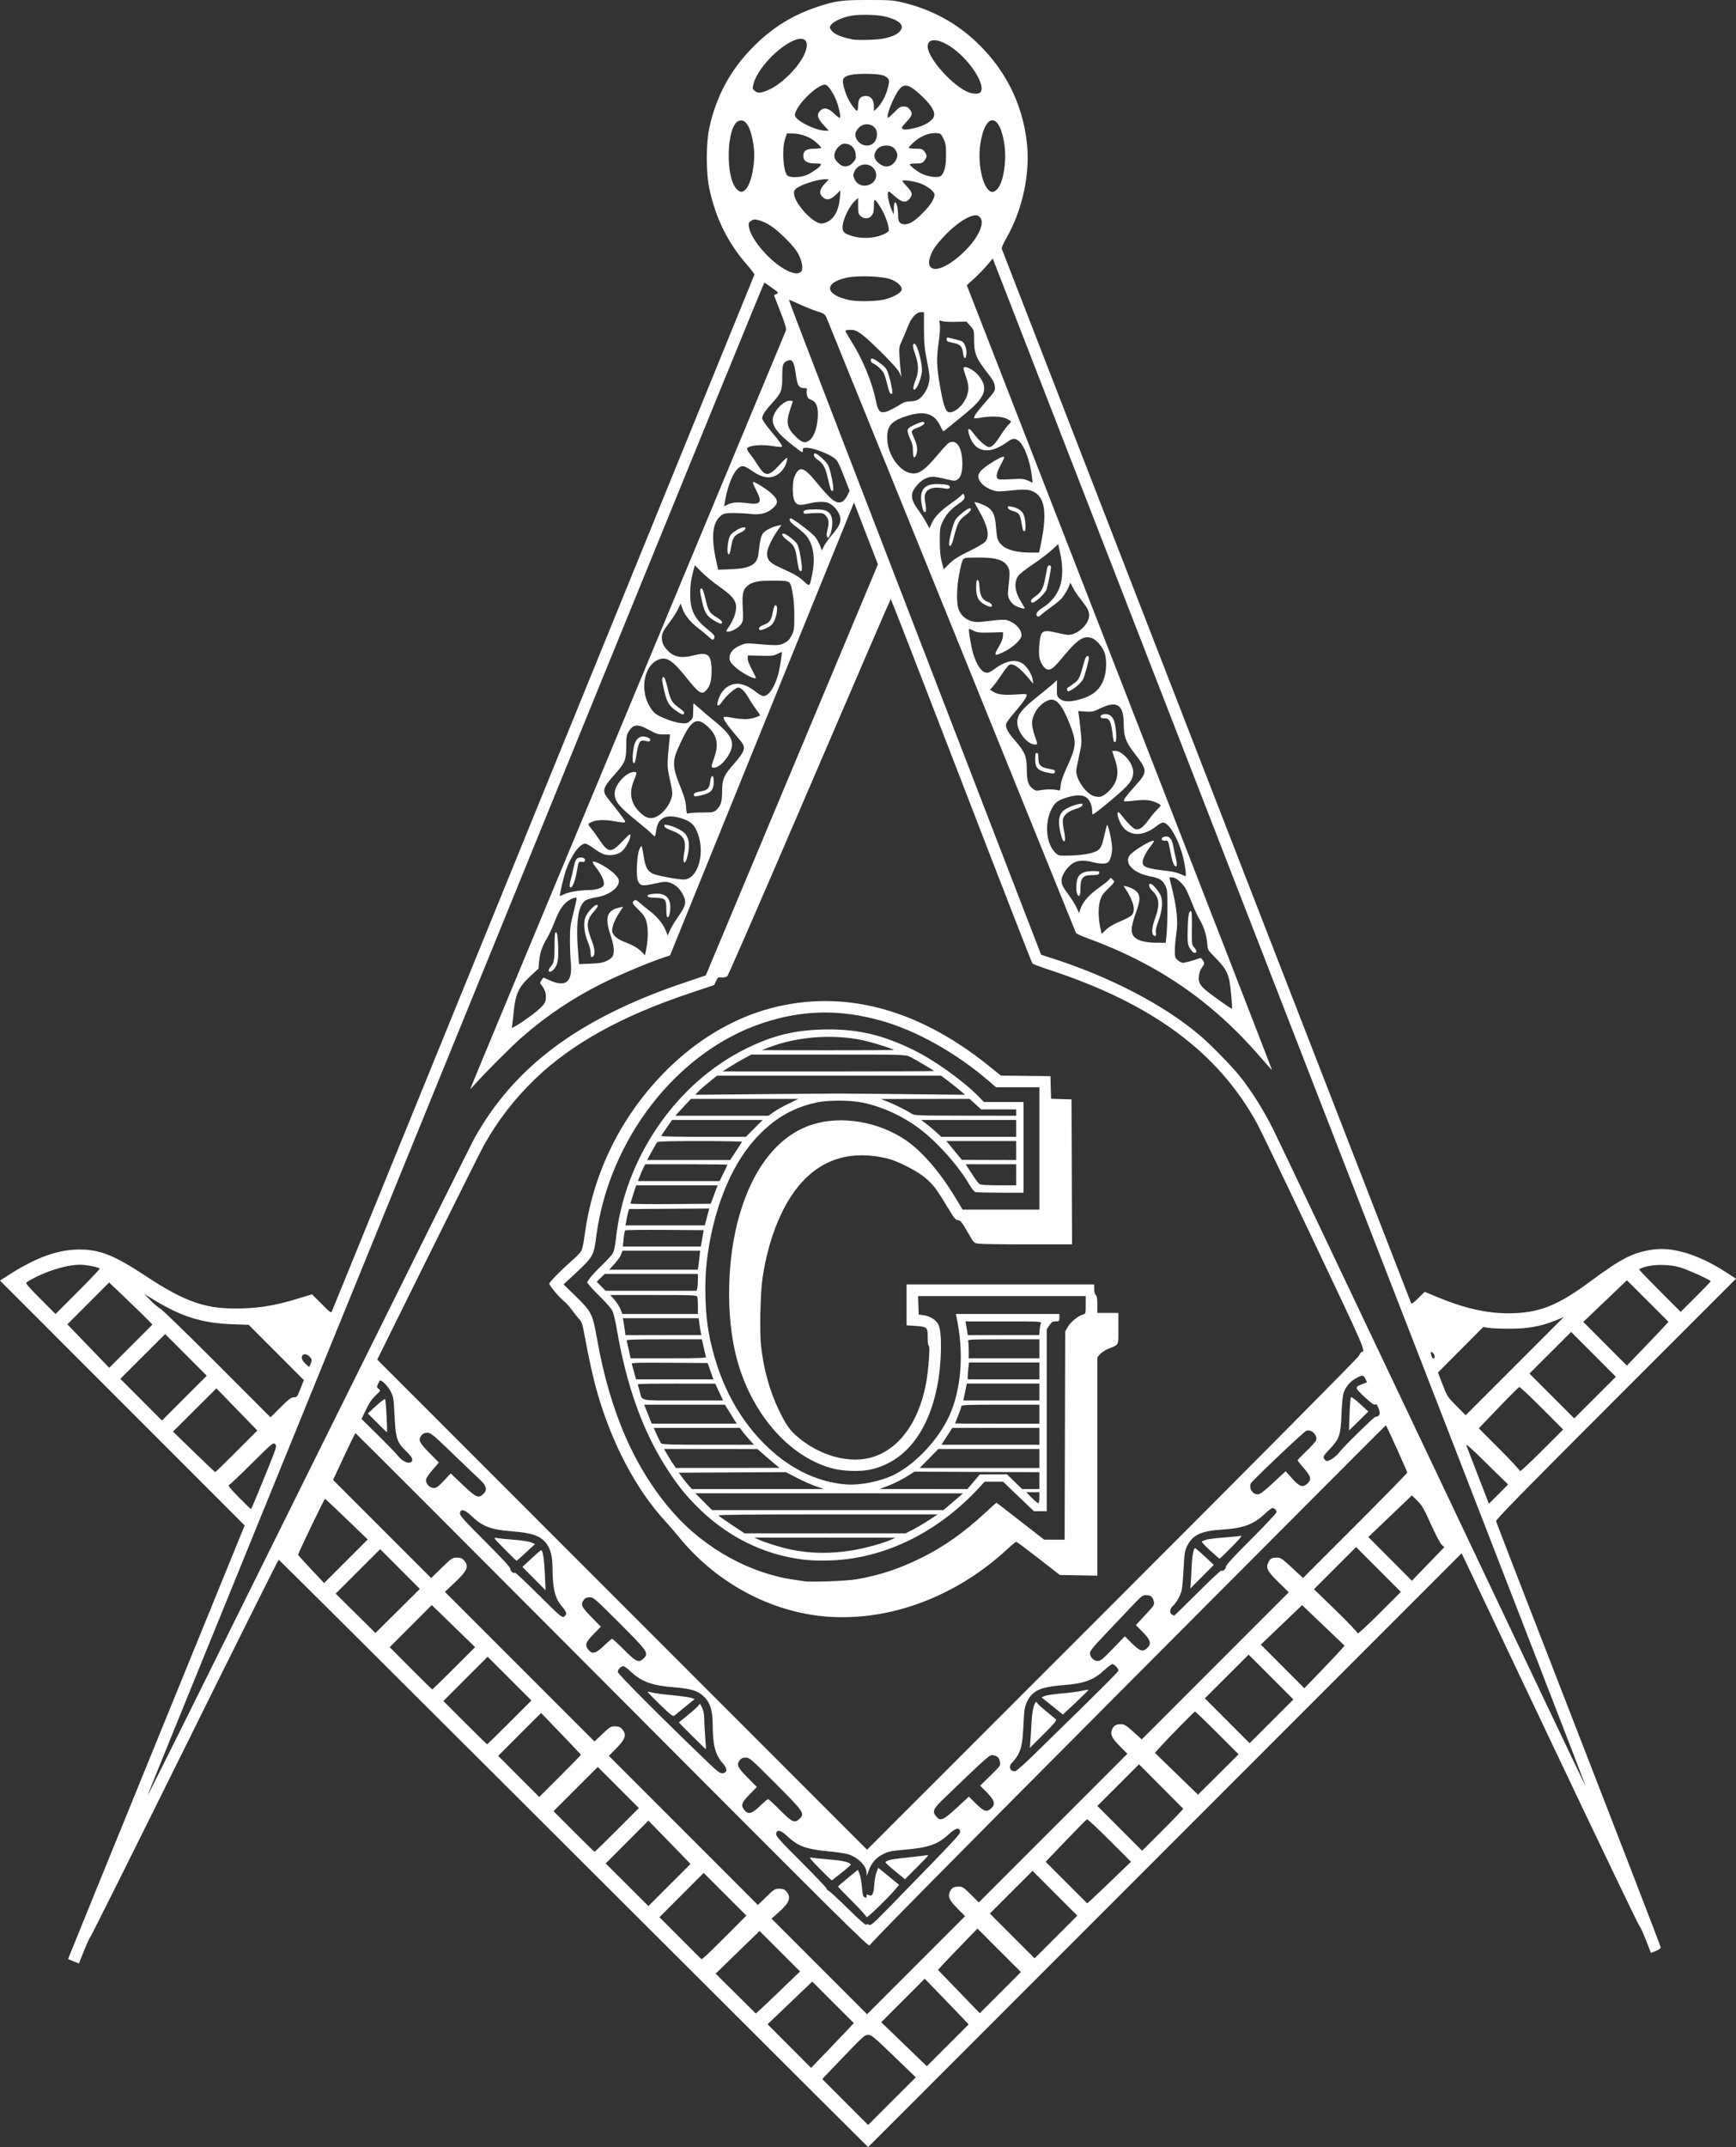 <?xml version="1.0" encoding="UTF-8" standalone="no"?>
<!-- Created with Inkscape (http://www.inkscape.org/) -->
<svg xmlns="http://www.w3.org/2000/svg" xmlns:svg="http://www.w3.org/2000/svg" width="291.235mm" height="359.986mm" viewBox="0 0 291.235 359.986" version="1.1" id="svg1" xml:space="preserve">
  <rect x="0" y="0" width="291.235" height="359.986" fill="#333333" stroke="none"/>
  <defs id="defs1"></defs>
  <g id="layer1" transform="translate(32.938,40.435)">
    <path style="fill:#ffffff;stroke-width:0.668" d="M 103.055,309.959 C 97.751,304.684 75.531,282.525 53.678,260.718 31.826,238.91 13.887,221.069 13.815,221.07 c -0.072,0.001 -7.132,14.134 -15.69,31.405 -8.558,17.272 -15.694,31.559 -15.858,31.75 -0.164,0.191 -0.673,1.29 -1.131,2.441 l -0.832,2.094 -0.902,-0.356 c -0.496,-0.196 -0.911,-0.369 -0.922,-0.385 -0.011,-0.016 6.651,-16.38 14.804,-36.364 l 14.823,-36.335 -20.522,-20.527 -20.522,-20.527 1.475,-0.947 c 4.59,-2.947 8.278,-4.267 11.907,-4.26 3.399,0.007 5.795,0.968 11.051,4.433 6.852,4.518 10.334,5.669 16.443,5.435 3.113,-0.119 5.692,-0.587 9.244,-1.678 l 2.221,-0.682 1.595,1.595 c 1.564,1.564 1.598,1.587 1.783,1.165 0.152,-0.348 70.6,-173.102 70.836,-173.705 0.038,-0.097 -0.491,-0.813 -1.175,-1.591 -3.251,-3.697 -5.299,-7.813 -6.377,-12.819 -0.573,-2.658 -0.577,-7.581 -0.009,-10.2 1.163,-5.367 3.585,-9.811 7.452,-13.678 3.155,-3.155 6.507,-5.235 10.661,-6.614 3.067,-1.019 4.09,-1.157 8.569,-1.156 3.662,2.07e-4 4.191,0.039 5.798,0.429 4.867,1.181 8.93,3.379 12.44,6.731 4.73,4.517 7.542,10.098 8.329,16.527 0.645,5.273 -0.666,11.478 -3.443,16.293 -0.454,0.787 -0.79,1.562 -0.747,1.721 0.054,0.198 66.991,172.499 68.688,176.807 0.062,0.157 0.458,-0.126 1.182,-0.844 l 1.089,-1.08 1.872,0.784 c 4.696,1.967 8.439,2.829 12.256,2.821 4.961,-0.011 8.126,-1.247 13.631,-5.325 5.252,-3.89 7.167,-4.868 10.49,-5.354 3.389,-0.496 7.717,0.834 12.255,3.766 l 1.721,1.112 -20.162,20.153 c -15.63,15.624 -20.145,20.233 -20.09,20.507 0.039,0.194 6.262,16.267 13.829,35.716 7.566,19.449 13.764,35.509 13.772,35.689 0.01,0.23 -0.228,0.423 -0.804,0.652 l -0.819,0.325 -0.835,-2.155 c -0.459,-1.185 -0.968,-2.28 -1.13,-2.433 -0.162,-0.153 -6.931,-14.262 -15.042,-31.352 l -14.748,-31.074 -49.785,49.784 -49.785,49.784 z m 13.942,-5.675 c -3.324,-3.202 -3.759,-3.562 -4.297,-3.562 -0.548,0 -0.896,0.311 -4.148,3.709 l -3.549,3.709 3.847,3.85 3.847,3.85 3.999,-3.996 3.999,-3.996 z m -7.526,-4.633 0.825,-0.894 -3.484,-3.481 -3.484,-3.481 -3.748,3.579 -3.748,3.579 3.65,3.66 3.65,3.66 2.757,-2.865 c 1.517,-1.576 3.129,-3.267 3.582,-3.758 z m 18.742,-2.105 c -0.748,-0.782 -2.409,-2.504 -3.69,-3.827 l -2.33,-2.406 -3.647,3.65 -3.647,3.65 3.825,3.686 3.825,3.686 3.512,-3.509 3.512,-3.509 z m -0.521,-17.996 c -1.368,-1.384 -1.633,-1.96 -1.286,-2.797 0.271,-0.655 0.654,-0.874 1.527,-0.874 0.598,0 0.815,0.143 2.003,1.324 l 1.332,1.324 12.461,-12.461 12.461,-12.461 -1.269,-1.284 c -1.368,-1.384 -1.633,-1.96 -1.286,-2.797 0.269,-0.65 0.654,-0.874 1.503,-0.874 0.553,0 0.849,0.183 2.055,1.272 l 1.408,1.272 12.333,-12.332 12.333,-12.332 -1.732,-1.701 c -1.899,-1.866 -2.166,-2.404 -1.67,-3.365 0.314,-0.608 0.594,-0.75 1.475,-0.75 0.549,0 0.861,0.216 2.474,1.71 l 1.846,1.71 8.739,-8.737 c 4.806,-4.806 8.739,-8.826 8.739,-8.935 0,-0.216 -3.485,-7.937 -3.582,-7.937 -0.033,0 -19.51,19.518 -43.282,43.373 -29.456,29.559 -43.25,43.517 -43.31,43.826 -0.08,0.408 -4.412,-3.884 -43.118,-42.71 -23.666,-23.74 -43.08,-43.162 -43.142,-43.16 -0.062,0.002 -0.935,1.765 -1.94,3.919 l -1.828,3.916 8.228,8.228 8.228,8.228 1.767,-1.715 c 1.689,-1.639 1.802,-1.715 2.542,-1.715 0.577,0 0.867,0.101 1.139,0.398 0.953,1.042 0.686,1.732 -1.456,3.757 l -1.683,1.591 12.547,12.542 12.547,12.542 1.338,-1.271 c 1.236,-1.174 1.396,-1.271 2.102,-1.271 0.567,0 0.858,0.103 1.128,0.398 0.884,0.966 0.673,1.697 -0.973,3.362 l -1.182,1.196 12.5,12.5 12.5,12.5 1.401,-1.363 c 1.32,-1.285 1.446,-1.363 2.186,-1.363 0.59,0 0.875,0.099 1.145,0.398 0.908,1.003 0.603,1.909 -1.169,3.48 l -1.277,1.133 8.014,8.015 8.014,8.015 8.22,-8.22 8.22,-8.22 z m -29.365,13.394 2.955,-2.847 -3.397,-3.393 -3.397,-3.393 -3.685,3.578 -3.685,3.578 3.369,3.342 3.369,3.342 0.758,-0.679 c 0.417,-0.373 2.088,-1.96 3.714,-3.527 z m 36.361,-6.391 -3.647,-3.647 -2.462,2.542 c -1.354,1.398 -2.844,2.957 -3.311,3.465 l -0.849,0.923 3.507,3.633 3.507,3.633 3.451,-3.451 3.451,-3.451 z m -45.726,-2.487 3.315,-3.329 -3.582,-3.579 -3.582,-3.579 -3.71,3.713 -3.71,3.713 3.522,3.526 3.522,3.526 0.454,-0.331 c 0.25,-0.182 1.946,-1.829 3.77,-3.66 z m 55.078,-7.081 -3.756,-3.759 -3.582,3.579 -3.582,3.579 3.756,3.759 3.756,3.759 3.582,-3.579 3.582,-3.579 z m -31.212,5.281 c 0.331,0.177 0.683,-0.129 3.706,-3.228 10.964,-11.241 11.662,-11.986 11.604,-12.394 -0.108,-0.762 -0.771,-0.603 -1.921,0.461 -1.845,1.708 -3.39,2.245 -7.419,2.581 -2.315,0.193 -2.899,0.335 -3.987,0.973 -0.958,0.561 -1.638,1.433 -2.051,2.627 -0.308,0.891 -0.316,0.898 -0.322,0.292 -0.011,-1.16 -1.345,-2.537 -3.016,-3.112 -0.402,-0.139 -1.941,-0.368 -3.419,-0.509 -3.77,-0.361 -5.075,-0.852 -6.951,-2.615 -1.037,-0.974 -1.698,-1.086 -1.786,-0.302 -0.041,0.368 0.664,1.155 4.199,4.684 2.337,2.333 4.249,4.339 4.249,4.458 0,0.119 0.179,0.308 0.398,0.42 0.219,0.112 1.701,1.487 3.294,3.056 1.641,1.616 2.931,2.757 2.976,2.633 0.06,-0.166 0.168,-0.172 0.445,-0.024 z m -0.395,-1.265 c 0,-0.146 -1.074,-1.337 -2.387,-2.647 -1.313,-1.31 -2.387,-2.428 -2.387,-2.485 0,-0.057 0.748,-0.712 1.662,-1.457 l 1.662,-1.354 0.282,0.704 c 0.155,0.387 0.334,1.383 0.398,2.214 0.093,1.213 0.18,1.544 0.443,1.685 0.269,0.144 0.327,0.11 0.327,-0.191 0,-0.302 0.057,-0.335 0.329,-0.19 0.602,0.322 0.857,-0.124 0.969,-1.689 0.056,-0.79 0.232,-1.76 0.39,-2.155 l 0.287,-0.718 1.745,1.433 1.745,1.433 -0.686,0.81 c -1.248,1.472 -4.778,4.876 -4.778,4.606 z m -7.871,-8.149 c -1.523,-1.542 -1.84,-1.942 -1.471,-1.857 0.259,0.06 1.492,0.194 2.741,0.297 2.276,0.189 3.278,0.372 3.773,0.69 0.236,0.152 0.236,0.199 0,0.427 -0.462,0.446 -2.913,2.408 -3.009,2.409 -0.05,1.2e-4 -0.965,-0.884 -2.033,-1.966 z m 12.688,0.45 c -0.899,-0.735 -1.634,-1.398 -1.634,-1.473 0,-0.3 1.017,-0.567 2.805,-0.738 1.034,-0.099 2.428,-0.258 3.097,-0.354 0.67,-0.096 1.244,-0.148 1.276,-0.116 0.032,0.032 -0.835,0.949 -1.926,2.038 l -1.985,1.979 z m -35.541,-2.46 c -0.657,-0.682 -2.245,-2.318 -3.528,-3.636 l -2.334,-2.395 -3.587,3.591 -3.587,3.591 3.584,3.572 3.584,3.572 3.531,-3.528 3.531,-3.528 z m 72.136,3.713 2.955,-2.847 -3.598,-3.594 c -1.979,-1.977 -3.679,-3.565 -3.777,-3.528 -0.099,0.036 -1.701,1.655 -3.56,3.597 l -3.38,3.531 3.484,3.487 3.484,3.487 0.718,-0.643 c 0.395,-0.354 2.048,-1.924 3.674,-3.49 z m -83.27,-8.182 3.667,-3.67 -3.448,-3.445 -3.448,-3.445 -3.713,3.71 -3.713,3.71 3.402,3.405 c 1.871,1.873 3.443,3.405 3.494,3.405 0.05,0 1.742,-1.652 3.759,-3.67 z m 94.977,-3.571 c -0.049,-0.053 -1.735,-1.748 -3.749,-3.766 l -3.661,-3.669 -3.494,3.491 -3.494,3.491 3.756,3.759 3.756,3.759 3.487,-3.484 c 1.918,-1.916 3.447,-3.527 3.399,-3.58 z m 29.467,-75.904 c 0.19,-0.365 0.404,-0.664 0.475,-0.666 0.738,-0.015 0.566,-0.412 -8,-18.463 -4.738,-9.984 -9.016,-18.884 -9.507,-19.779 -6.598,-12.023 -17.611,-20.165 -34.965,-25.848 -1.41,-0.462 -2.65,-0.93 -2.756,-1.039 -0.106,-0.11 -5.477,-13.904 -11.935,-30.655 -6.458,-16.75 -11.782,-30.455 -11.831,-30.455 -0.049,-1e-4 -6.165,14.158 -13.591,31.463 -7.427,17.305 -13.646,31.593 -13.821,31.751 -0.204,0.185 -0.55,0.268 -0.963,0.233 -0.595,-0.051 -0.667,-0.004 -0.942,0.612 l -0.298,0.667 -4.155,1.389 c -11.402,3.813 -19.744,8.44 -25.921,14.379 -3.375,3.244 -6.258,6.97 -8.515,11.003 -0.49,0.875 -4.728,9.339 -9.418,18.808 l -8.527,17.216 41.087,41.087 41.087,41.087 41.076,-41.064 c 23.909,-23.902 41.221,-41.341 41.422,-41.727 z m -89.186,43.713 c -9.468,-0.717 -18.716,-5.707 -24.981,-13.477 -0.569,-0.705 -1.575,-1.87 -2.236,-2.588 -4.839,-5.256 -8.892,-12.933 -11.35,-21.503 -0.72,-2.51 -1.405,-5.617 -2.278,-10.325 -0.218,-1.174 -0.383,-1.6 -0.79,-2.033 -0.283,-0.302 -0.846,-1.005 -1.251,-1.563 -0.405,-0.558 -0.982,-1.194 -1.283,-1.414 -0.672,-0.492 -2.452,-2.605 -2.452,-2.91 0,-0.267 2.06,-2.363 3.848,-3.916 0.706,-0.613 1.403,-1.344 1.547,-1.624 0.145,-0.28 0.386,-1.447 0.536,-2.595 0.937,-7.164 3.552,-14.136 7.547,-20.121 6.059,-9.078 14.553,-15.512 23.671,-17.932 12.147,-3.223 24.571,0.029 36.429,9.536 l 2.187,1.753 4.155,0.05 4.155,0.05 0.05,1.894 0.05,1.894 1.718,0.051 1.718,0.051 0.045,12.156 0.045,12.156 h -7.403 c -4.071,0 -7.775,-0.051 -8.23,-0.113 -0.806,-0.11 -0.846,-0.146 -1.548,-1.37 -1.311,-2.287 -1.539,-2.583 -1.991,-2.583 -0.352,0 -0.651,-0.381 -1.81,-2.31 -1.8,-2.995 -2.389,-3.757 -3.778,-4.89 -1.387,-1.131 -4.594,-2.748 -6.227,-3.139 -5.769,-1.382 -10.528,-0.098 -14.204,3.833 -3.259,3.484 -5.665,9.235 -6.716,16.054 -0.378,2.449 -0.536,9.076 -0.274,11.476 0.434,3.978 1.458,7.672 3.012,10.862 1.205,2.475 1.856,3.391 3.216,4.53 3.429,2.872 7.896,4.252 11.506,3.555 4.924,-0.951 8.628,-5.62 9.938,-12.525 0.413,-2.179 0.723,-6.288 0.481,-6.369 -0.123,-0.041 -0.197,-0.591 -0.197,-1.459 0,-1.68 -0.079,-1.75 -2.144,-1.892 l -1.392,-0.095 v -3.423 -3.423 h 15.736 15.736 v 0.774 c 0,0.472 0.103,0.86 0.265,0.994 0.195,0.162 0.265,0.591 0.265,1.613 v 1.393 h 1.768 1.768 v 2.622 c 0,2.968 0.181,2.612 -1.728,3.403 -0.513,0.213 -1.129,0.621 -1.37,0.907 l -0.438,0.52 v 18.298 18.298 l -3.138,-0.055 -3.138,-0.055 -3.584,-2.785 c -1.971,-1.532 -3.657,-2.785 -3.747,-2.785 -0.09,0 -0.752,0.546 -1.471,1.213 -8.598,7.972 -19.704,12.135 -30.243,11.337 z m 5.009,-6.274 c 3.93,-0.707 7.024,-1.73 10.715,-3.544 3.791,-1.863 7.212,-4.272 10.797,-7.603 0.989,-0.919 1.831,-1.671 1.87,-1.671 0.04,0 1.856,1.391 4.036,3.091 l 3.964,3.091 1.721,0.003 1.721,0.003 0.048,-17.46 0.048,-17.46 0.482,-0.821 c 0.478,-0.814 1.764,-1.833 2.564,-2.034 0.377,-0.095 0.401,-0.189 0.401,-1.584 v -1.484 h -14.063 -14.063 l 0.051,1.545 0.051,1.545 0.857,0.122 c 1.071,0.153 2.095,0.816 2.466,1.597 0.644,1.357 0.522,6.702 -0.239,10.444 -1.573,7.737 -5.506,12.597 -11.199,13.839 -1.806,0.394 -4.744,0.274 -6.647,-0.272 -7.199,-2.063 -13.403,-9.321 -15.795,-18.478 -1.827,-6.993 -1.637,-16.573 0.472,-23.869 2.36,-8.163 6.701,-13.523 12.369,-15.271 4.813,-1.485 10.999,-0.432 15.528,2.643 2.7,1.833 5.69,5.28 8.259,9.517 l 1.296,2.138 h 6.44 6.44 V 152.112 141.857 h -3.634 -3.634 l -1.187,-1.022 c -5.513,-4.745 -12.144,-8.464 -18.066,-10.134 -6.938,-1.956 -13.229,-1.831 -19.924,0.395 -14.328,4.765 -25.791,19.49 -27.91,35.853 -0.427,3.298 -0.421,3.289 -4.414,6.98 l -1.061,0.981 2.054,1.994 c 2.606,2.53 2.83,2.972 3.533,6.971 2.195,12.483 6.371,22.003 12.895,29.394 5.205,5.897 12.812,10.105 20.152,11.146 0.729,0.103 1.525,0.222 1.768,0.264 1.073,0.184 7.244,-0.054 8.841,-0.341 z m -8.898,-3.28 c -6.869,-0.798 -13.194,-3.99 -18.261,-9.215 -1.809,-1.865 -2.952,-3.307 -4.531,-5.716 -4.181,-6.378 -6.977,-14.087 -8.624,-23.781 -0.207,-1.216 -0.517,-2.53 -0.689,-2.92 -0.175,-0.397 -0.958,-1.333 -1.772,-2.122 -0.802,-0.776 -1.699,-1.713 -1.993,-2.081 l -0.535,-0.669 0.473,-0.683 c 0.26,-0.375 1.176,-1.355 2.035,-2.177 0.859,-0.822 1.695,-1.752 1.858,-2.067 0.163,-0.315 0.371,-1.301 0.463,-2.193 1.408,-13.631 10.097,-26.322 21.998,-32.128 4.284,-2.09 7.778,-2.97 12.406,-3.122 5.813,-0.192 10.123,0.762 15.619,3.456 3.443,1.688 8.355,5.209 10.867,7.79 l 0.877,0.902 h 3.322 3.322 v 7.603 7.603 l -3.846,-0.003 c -2.115,-0.001 -4.011,-0.047 -4.213,-0.101 -0.212,-0.057 -0.638,-0.568 -1.005,-1.206 -1.832,-3.186 -5.455,-7.237 -8.503,-9.508 -2.82,-2.101 -6.345,-3.687 -9.614,-4.324 -2.047,-0.399 -5.658,-0.393 -7.543,0.013 -4.152,0.894 -7.368,2.83 -10.443,6.287 -4.102,4.612 -7.01,12.056 -7.986,20.443 -0.415,3.569 -0.264,8.683 0.354,11.94 1.43,7.54 4.519,13.734 9.21,18.47 4.068,4.107 8.737,6.452 13.717,6.889 2.387,0.21 5.931,-0.502 8.212,-1.648 3.54,-1.779 7.376,-5.872 9.176,-9.79 2.063,-4.49 2.519,-10.668 1.231,-16.644 l -0.105,-0.486 h 8.684 8.684 v 0.619 c 0,0.588 -0.03,0.619 -0.612,0.619 -0.509,0 -0.688,0.111 -1.061,0.66 l -0.448,0.66 v 15.253 15.253 h -1.076 -1.076 l -2.589,-2.475 -2.589,-2.475 h -1.54 -1.54 l -0.938,1.015 c -6.417,6.943 -14.51,11.2 -22.926,12.059 -2.056,0.21 -4.643,0.21 -6.448,1.1e-4 z m 8.279,-1.586 c 2.062,-0.352 4.956,-1.154 6.277,-1.74 l 0.795,-0.352 -11.846,-0.009 -11.846,-0.009 0.754,0.342 c 1.148,0.521 3.861,1.357 5.447,1.679 3.341,0.677 6.8,0.706 10.419,0.088 z m 9.95,-3.427 c 0.654,-0.331 1.865,-1.046 2.692,-1.588 l 1.503,-0.986 -18.443,-0.003 c -12.422,-0.002 -18.407,0.055 -18.332,0.176 0.061,0.099 1.071,0.815 2.245,1.591 l 2.134,1.412 h 13.506 13.506 z m 6.175,-4.154 c 0.564,-0.476 1.304,-1.11 1.645,-1.407 l 0.619,-0.541 -22.451,-0.007 -22.451,-0.007 1.406,1.414 1.406,1.414 h 19.4 19.4 z m 15.082,-1.266 v -0.874 h -1.099 -1.099 l 0.952,0.964 c 0.524,0.53 1.018,0.923 1.099,0.874 0.081,-0.05 0.147,-0.484 0.147,-0.964 z m -37.484,-1.864 c -0.729,-0.248 -2.162,-0.883 -3.183,-1.413 l -1.857,-0.962 -8.988,0.047 -8.988,0.047 0.66,0.884 c 0.363,0.486 0.862,1.103 1.108,1.37 l 0.448,0.486 11.062,-0.005 11.062,-0.005 z m 26.453,-0.767 1.042,-1.227 2.273,-0.011 2.273,-0.011 1.276,1.238 1.276,1.238 h 1.445 1.445 v -1.413 -1.413 l -10.476,-0.046 -10.476,-0.046 -1.371,0.864 c -0.754,0.475 -2.067,1.129 -2.917,1.453 l -1.547,0.588 7.357,0.006 7.357,0.006 z m -33.253,-2.89 c -0.385,-0.313 -1.221,-1.025 -1.857,-1.582 l -1.156,-1.014 -7.831,-0.003 -7.831,-0.003 0.482,0.84 c 0.265,0.462 0.71,1.178 0.988,1.591 l 0.506,0.751 8.699,-0.006 8.699,-0.006 z m 44.284,-1.011 v -1.591 h -8.47 -8.47 l -1.569,1.591 -1.569,1.591 h 10.038 10.038 z m -48.56,-3.05 c -0.379,-0.413 -0.916,-1.05 -1.193,-1.414 L 91.175,198.967 H 83.954 76.733 l 0.532,1.187 c 0.293,0.653 0.618,1.289 0.722,1.414 0.149,0.18 1.821,0.228 7.881,0.228 h 7.692 z m 48.56,-0.663 v -1.414 h -7.301 -7.301 l -0.914,1.414 -0.914,1.414 h 8.215 8.215 z m -51.765,-3.713 -0.992,-1.591 h -6.771 -6.771 l 0.333,0.84 c 0.183,0.462 0.469,1.178 0.635,1.591 l 0.303,0.751 h 7.127 7.127 z m 51.765,0 v -1.591 h -6.542 c -5.481,0 -6.542,0.04 -6.542,0.247 0,0.136 -0.238,0.832 -0.53,1.547 -0.291,0.715 -0.53,1.32 -0.53,1.344 -3.3e-4,0.024 3.182,0.044 7.072,0.044 h 7.072 z m -53.714,-3.705 -0.655,-1.406 -6.498,-0.008 c -3.574,-0.005 -6.498,0.039 -6.498,0.097 0,0.058 0.129,0.555 0.287,1.105 0.515,1.795 -0.281,1.619 7.314,1.619 h 6.705 z m 53.714,-0.008 v -1.414 h -6.087 -6.087 l -0.204,1.017 c -0.112,0.559 -0.246,1.196 -0.297,1.414 l -0.093,0.398 h 6.384 6.384 z m -55.17,-3.492 -0.484,-1.37 -6.406,-0.046 c -5.099,-0.037 -6.39,-6.7e-4 -6.325,0.177 0.044,0.123 0.224,0.76 0.4,1.417 l 0.319,1.193 h 6.49 6.49 z m 55.17,-0.044 v -1.415 h -5.899 -5.899 l -0.112,0.928 c -0.061,0.511 -0.112,1.147 -0.113,1.414 l -10e-4,0.486 h 6.012 6.012 z m -55.921,-2.347 c -0.047,-0.124 -0.223,-0.84 -0.39,-1.591 l -0.304,-1.366 h -6.342 c -4.993,0 -6.327,0.047 -6.273,0.221 0.038,0.122 0.2,0.838 0.36,1.591 l 0.291,1.37 h 6.372 c 5.083,0 6.355,-0.045 6.286,-0.225 z m 55.921,-1.366 v -1.591 h -6.03 c -5.426,0 -6.02,0.028 -5.923,0.28 0.059,0.154 0.107,0.87 0.107,1.591 v 1.312 h 5.923 5.923 z M 84.618,182.902 c -0.056,-0.278 -0.155,-0.915 -0.222,-1.414 l -0.121,-0.909 h -6.365 -6.365 l 0.101,0.506 c 0.056,0.278 0.155,0.915 0.222,1.414 l 0.121,0.909 h 6.365 6.365 z m 56.853,-0.334 c 0.041,-0.462 0.137,-0.979 0.213,-1.149 0.131,-0.292 -0.231,-0.309 -6.259,-0.309 H 129.026 l 0.09,0.486 c 0.05,0.267 0.139,0.785 0.199,1.149 l 0.108,0.663 h 5.987 5.987 z M 84.144,178.559 c 0,-0.721 -0.048,-1.437 -0.107,-1.591 -0.095,-0.249 -0.909,-0.28 -7.353,-0.28 H 69.439 l 0.713,0.81 c 0.392,0.446 0.847,1.162 1.012,1.591 l 0.298,0.781 h 6.341 6.341 z m -0.111,-2.976 c 0.059,-0.219 0.108,-0.855 0.109,-1.414 l 0.002,-1.017 h -7.816 -7.816 l -0.671,0.656 -0.671,0.656 0.745,0.759 0.745,0.759 h 7.634 7.634 z m 0.184,-3.713 c 0.049,-0.316 0.138,-1.032 0.198,-1.591 l 0.109,-1.017 h -6.519 -6.519 l -0.223,0.616 c -0.123,0.339 -0.624,1.055 -1.114,1.591 l -0.891,0.975 h 7.436 7.436 z m 0.66,-4.685 0.239,-1.37 -6.531,-0.046 c -3.592,-0.025 -6.588,0.014 -6.657,0.088 -0.069,0.074 -0.182,0.712 -0.25,1.417 l -0.124,1.282 h 6.542 6.542 z m 0.795,-3.583 0.376,-1.417 -6.73,0.046 -6.73,0.046 -0.144,0.53 c -0.079,0.292 -0.213,0.908 -0.298,1.37 l -0.154,0.84 h 6.652 6.652 z m 1.201,-3.755 0.582,-1.547 h -6.835 -6.835 l -0.478,1.469 c -0.263,0.808 -0.478,1.525 -0.478,1.593 0,0.068 3.029,0.103 6.731,0.078 l 6.731,-0.046 z m 50.668,-3.315 v -1.768 h -4.239 -4.239 l 1.004,1.547 c 0.552,0.851 1.127,1.644 1.278,1.762 0.19,0.149 1.183,0.217 3.235,0.221 l 2.962,0.005 z m -49.104,-0.268 c 0.362,-0.731 0.658,-1.367 0.658,-1.414 0,-0.047 -3.101,-0.086 -6.891,-0.086 H 75.313 l -0.266,0.514 c -0.146,0.283 -0.426,0.919 -0.621,1.414 l -0.355,0.9 h 6.854 6.854 z m 2.078,-3.666 c 0.53,-0.802 0.991,-1.518 1.024,-1.591 0.033,-0.073 -3.119,-0.133 -7.005,-0.133 -5.441,0 -7.106,0.051 -7.241,0.221 -0.097,0.122 -0.511,0.838 -0.922,1.591 l -0.746,1.37 h 6.963 6.963 z m 47.026,-0.133 v -1.591 h -5.857 -5.857 l 0.42,0.513 c 0.231,0.282 0.818,0.993 1.305,1.579 l 0.884,1.066 4.553,0.012 4.553,0.012 z m -43.938,-3.713 1.406,-1.414 -7.599,6.7e-4 -7.599,6.6e-4 -0.884,1.275 c -0.486,0.701 -0.911,1.338 -0.943,1.414 -0.032,0.076 3.152,0.138 7.077,0.138 h 7.136 z m 43.938,0 v -1.414 h -7.97 -7.97 l 0.853,0.644 c 0.469,0.354 1.228,0.991 1.686,1.414 l 0.832,0.77 h 6.284 6.284 z m -40.711,-2.725 c 0.462,-0.332 1.59,-0.968 2.507,-1.414 l 1.667,-0.811 h -9.011 -9.011 l -0.792,0.84 c -0.436,0.462 -1.024,1.098 -1.308,1.414 l -0.516,0.575 h 7.812 7.812 z m 40.711,0.073 v -0.53 h -2.937 -2.937 l -0.967,-0.884 -0.967,-0.884 -7.456,0.009 -7.456,0.009 1.061,0.409 c 1.174,0.452 3.245,1.485 4.067,2.027 0.509,0.336 0.867,0.351 9.062,0.363 l 8.531,0.013 z m -29.704,-3.193 c 1.118,-1.4e-4 6.33,0.047 11.581,0.105 l 9.548,0.105 -0.783,-0.674 c -0.431,-0.371 -1.333,-1.092 -2.004,-1.602 l -1.221,-0.928 H 106.152 87.348 l -1.292,1.044 c -0.711,0.574 -1.531,1.295 -1.822,1.602 l -0.53,0.558 11.05,-0.105 c 6.078,-0.058 11.965,-0.105 13.084,-0.105 z m 15.913,-3.774 c 0,-0.09 -3.028,-1.888 -4.015,-2.384 -0.737,-0.37 -0.865,-0.374 -13.677,-0.374 h -12.933 l -1.175,0.62 c -0.646,0.341 -1.732,0.976 -2.413,1.41 l -1.238,0.789 17.725,0.005 c 9.749,0.003 17.725,-0.028 17.725,-0.067 z m -6.719,-3.539 c 0,-0.1 -3.012,-1.082 -4.372,-1.424 -5.23,-1.318 -11.62,-0.923 -16.669,1.029 l -1.149,0.444 11.095,0.012 c 6.102,0.007 11.095,-0.021 11.095,-0.061 z m -15.797,128.869 c 0.862,-0.862 0.665,-1.146 -4.089,-5.903 -4.076,-4.079 -4.357,-4.323 -4.97,-4.323 -0.466,0 -0.744,0.116 -0.981,0.409 -0.623,0.77 -0.446,1.184 1.251,2.914 l 1.582,1.613 -1.228,1.26 c -1.345,1.38 -1.487,1.809 -0.861,2.604 0.634,0.806 1.25,0.645 2.626,-0.683 0.655,-0.632 1.265,-1.149 1.356,-1.149 0.091,0 0.998,0.835 2.016,1.857 2.057,2.064 2.464,2.237 3.299,1.403 z m 26.328,-1.786 2.042,-1.886 1.188,1.179 c 1.351,1.341 1.863,1.482 2.621,0.725 0.678,-0.678 0.469,-1.337 -0.845,-2.663 l -1.074,-1.084 1.723,-1.682 c 1.651,-1.612 1.718,-1.707 1.605,-2.274 -0.148,-0.738 -0.404,-1 -1.119,-1.143 -0.602,-0.12 -0.623,-0.102 -8.056,7.03 -2.069,1.985 -2.232,2.327 -1.532,3.217 0.691,0.878 1.172,0.68 3.446,-1.42 z m -63.045,-8.898 c -5e-5,-0.05 -1.504,-1.65 -3.342,-3.557 l -3.342,-3.467 -3.597,3.6 -3.597,3.6 3.445,3.448 3.445,3.448 3.494,-3.49 c 1.922,-1.92 3.494,-3.531 3.494,-3.58 z M 20.763,202.427 c 13.788,-27.805 25.428,-51.198 25.865,-51.982 6.72,-12.055 17.548,-20.118 34.952,-26.027 l 3.89,-1.321 14.437,-34.457 14.437,-34.457 -2.004,-5.182 -2.004,-5.182 -0.334,0.794 c -0.184,0.437 -7.13,17.522 -15.436,37.968 l -15.102,37.174 -0.887,0.288 c -2.386,0.774 -7.492,2.908 -10.302,4.307 -5.034,2.506 -9.328,5.365 -13.528,9.009 -1.782,1.546 -6.337,6.09 -7.963,7.943 -0.457,0.521 -0.831,0.897 -0.831,0.835 0,-0.062 11.867,-28.575 26.372,-63.362 14.505,-34.787 26.452,-63.456 26.55,-63.709 0.15,-0.386 0.007,-0.902 -0.895,-3.238 L 96.907,9.049 97.323,8.86 c 0.402,-0.183 0.375,-0.219 -0.764,-1.05 -0.649,-0.473 -1.223,-0.86 -1.275,-0.86 -0.052,0 -12.643,30.772 -27.98,68.382 C 51.968,112.941 28.716,169.961 15.634,202.041 2.552,234.121 -8.147,260.417 -8.142,260.477 c 0.016,0.183 2.969,-5.747 28.905,-58.05 z m 150.506,47.684 c -1.968,-1.97 -3.646,-3.582 -3.728,-3.582 -0.142,0 -4.6,4.543 -6.043,6.157 l -0.683,0.764 3.613,3.508 3.613,3.508 3.404,-3.387 3.404,-3.387 z m 36.716,-55.846 C 194.118,158.584 171.87,101.345 158.545,67.066 145.221,32.786 134.16,4.328 133.966,3.824 l -0.354,-0.915 -0.937,1.105 c -0.515,0.607 -1.496,1.616 -2.178,2.241 l -1.241,1.137 25.624,65.76 c 14.093,36.168 25.602,65.782 25.576,65.808 -0.026,0.026 -0.824,-0.856 -1.773,-1.96 -8.156,-9.492 -17.294,-15.791 -29.237,-20.154 -0.989,-0.361 -1.835,-0.75 -1.878,-0.864 -0.43,-1.116 -41.467,-102.274 -41.757,-102.933 -0.381,-0.865 -0.417,-0.893 -1.701,-1.299 -0.721,-0.228 -2.06,-0.766 -2.974,-1.195 -0.915,-0.429 -1.692,-0.752 -1.726,-0.717 -0.035,0.035 3.883,10.28 8.706,22.766 4.823,12.487 10.272,26.602 12.11,31.367 1.838,4.765 7.425,19.239 12.417,32.165 l 9.075,23.502 1.493,0.474 c 9.976,3.169 19.083,7.9 25.186,13.083 1.817,1.543 5.374,5.188 6.727,6.893 1.874,2.361 3.854,5.502 5.406,8.575 0.835,1.653 13.001,27.213 27.035,56.8 14.034,29.587 25.544,53.767 25.577,53.734 0.033,-0.033 -11.286,-29.254 -25.153,-64.934 z M 88.742,256.695 c 0.353,-0.218 0.162,-0.857 -0.463,-1.548 -1.214,-1.344 -1.65,-3.032 -1.656,-6.42 -0.005,-2.679 -0.544,-4.079 -1.976,-5.136 -0.86,-0.634 -2.085,-0.94 -4.57,-1.139 -3.674,-0.294 -5.427,-0.938 -7.224,-2.652 -0.505,-0.481 -1.048,-0.875 -1.209,-0.875 -0.427,0 -0.938,0.527 -0.938,0.968 0,0.341 7.302,7.655 15.315,15.34 1.764,1.692 2.076,1.86 2.72,1.462 z m -5.548,-6.078 -2.259,-2.264 1.683,-1.367 c 0.926,-0.752 1.715,-1.501 1.754,-1.664 0.048,-0.198 0.196,-0.034 0.449,0.499 0.268,0.565 0.381,1.155 0.389,2.033 0.006,0.681 0.081,2.073 0.165,3.094 0.085,1.021 0.137,1.874 0.116,1.895 -0.021,0.021 -1.054,-0.981 -2.297,-2.226 z m -5.4,-5.253 c -1.18,-1.138 -2.111,-2.103 -2.069,-2.145 0.042,-0.042 0.382,0.011 0.756,0.119 0.374,0.107 1.873,0.308 3.332,0.447 1.459,0.139 2.908,0.342 3.22,0.452 l 0.568,0.2 -1.54,1.248 c -0.847,0.686 -1.671,1.36 -1.831,1.498 -0.259,0.223 -0.521,0.028 -2.436,-1.818 z m 62.648,8.463 c 11.44,-11.165 14.249,-13.962 14.25,-14.184 0.001,-0.337 -0.701,-1.072 -1.023,-1.072 -0.14,0 -0.73,0.44 -1.31,0.977 -1.853,1.716 -3.393,2.281 -6.948,2.55 -3.79,0.287 -5.208,0.944 -6.06,2.805 -0.41,0.895 -0.474,1.321 -0.597,3.94 -0.143,3.066 -0.358,4.079 -1.118,5.275 -0.221,0.347 -0.571,0.783 -0.778,0.968 -0.702,0.628 -0.319,1.59 0.566,1.42 0.187,-0.036 1.545,-1.242 3.018,-2.679 z m -0.528,-2.26 c 0.052,-0.583 0.142,-2.011 0.202,-3.172 0.102,-2.006 0.44,-3.459 0.805,-3.459 0.087,0 0.158,0.072 0.158,0.161 0,0.088 0.656,0.697 1.459,1.352 0.802,0.655 1.557,1.281 1.678,1.391 0.169,0.155 -0.304,0.721 -2.088,2.494 l -2.307,2.294 z m 3.676,-5.984 -1.796,-1.442 0.555,-0.233 c 0.305,-0.128 1.556,-0.314 2.78,-0.412 1.224,-0.098 2.735,-0.293 3.357,-0.433 0.622,-0.14 1.159,-0.227 1.192,-0.193 0.034,0.034 -0.918,0.983 -2.116,2.109 l -2.177,2.047 z m -91.048,2.755 3.667,-3.67 -3.67,-3.667 -3.67,-3.667 -3.71,3.713 -3.71,3.713 3.621,3.625 c 1.992,1.994 3.663,3.625 3.713,3.625 0.05,0 1.742,-1.652 3.759,-3.67 z m 127.746,-7.6 -3.756,-3.759 -3.67,3.667 -3.67,3.667 3.756,3.759 3.756,3.759 3.67,-3.667 3.67,-3.667 z m -137.068,-1.467 3.546,-3.543 -2.395,-2.334 c -1.317,-1.284 -2.953,-2.871 -3.636,-3.528 l -1.241,-1.195 -3.527,3.531 -3.527,3.531 3.524,3.541 c 1.938,1.947 3.566,3.541 3.617,3.541 0.051,0 1.688,-1.594 3.639,-3.543 z m 148.797,-3.088 0.613,-0.707 -3.561,-3.396 -3.561,-3.396 -3.463,3.308 -3.463,3.308 3.649,3.66 3.649,3.66 2.762,-2.865 c 1.519,-1.576 3.038,-3.183 3.375,-3.572 z M 75.066,237.588 c 0.862,-0.862 0.665,-1.146 -4.089,-5.903 -4.076,-4.079 -4.357,-4.323 -4.97,-4.323 -0.466,0 -0.744,0.116 -0.981,0.409 -0.623,0.77 -0.446,1.184 1.251,2.914 l 1.582,1.613 -1.228,1.26 c -1.345,1.38 -1.487,1.809 -0.861,2.604 0.634,0.806 1.25,0.645 2.626,-0.683 0.655,-0.632 1.265,-1.149 1.356,-1.149 0.091,0 0.998,0.835 2.016,1.857 2.057,2.064 2.464,2.237 3.299,1.403 z m 78.702,-1.611 1.994,-2.072 1.193,1.184 c 1.357,1.347 1.868,1.489 2.627,0.73 0.681,-0.681 0.47,-1.336 -0.864,-2.681 l -1.093,-1.102 0.522,-0.577 c 0.287,-0.317 0.989,-1.077 1.56,-1.689 0.937,-1.004 1.027,-1.167 0.924,-1.678 -0.156,-0.78 -0.516,-1.083 -1.285,-1.083 -0.6,0 -0.794,0.149 -2.345,1.791 -0.93,0.985 -2.905,3.065 -4.388,4.622 -2.135,2.242 -2.696,2.932 -2.696,3.317 0,0.668 0.638,1.303 1.313,1.307 0.465,0.003 0.834,-0.298 2.538,-2.068 z m 44.553,-13.273 -3.756,-3.759 -3.534,3.534 -3.534,3.534 3.665,3.554 c 2.016,1.955 3.665,3.686 3.665,3.847 0,0.164 1.59,-1.296 3.625,-3.329 l 3.625,-3.621 z m -164.152,-0.072 -3.33,-3.333 -3.732,3.729 -3.732,3.729 3.336,3.299 3.336,3.299 3.726,-3.695 3.726,-3.695 z m 27.874,7.423 c 0,-0.204 -0.287,-0.688 -0.639,-1.077 -1.212,-1.342 -1.643,-3.037 -1.654,-6.509 -0.006,-1.892 -0.304,-3.141 -0.963,-4.034 -1.002,-1.359 -2.377,-1.859 -5.85,-2.13 -3.555,-0.277 -4.927,-0.803 -6.838,-2.622 -1.122,-1.068 -1.784,-1.208 -1.875,-0.396 -0.041,0.368 0.664,1.155 4.199,4.684 3.001,2.996 4.249,4.358 4.249,4.635 0,0.394 0.559,0.848 0.777,0.63 0.064,-0.064 1.856,1.617 3.983,3.735 3.524,3.511 3.899,3.834 4.239,3.653 0.205,-0.11 0.372,-0.366 0.372,-0.569 z m -5.396,-5.82 -1.942,-1.959 1.503,-1.399 c 0.827,-0.77 1.556,-1.4 1.622,-1.4 0.295,-0.003 0.523,1.408 0.639,3.955 0.069,1.519 0.125,2.762 0.123,2.762 -10e-4,-3e-5 -0.877,-0.882 -1.945,-1.959 z m -4.951,-4.958 c -1.857,-1.88 -1.915,-1.961 -1.323,-1.85 0.34,0.064 1.639,0.194 2.887,0.29 1.258,0.097 2.557,0.296 2.917,0.449 l 0.649,0.274 -1.503,1.396 c -0.827,0.768 -1.544,1.398 -1.594,1.402 -0.05,0.003 -0.965,-0.879 -2.033,-1.96 z m 116.287,7.325 c 2.118,-2.11 3.902,-3.783 3.966,-3.719 0.218,0.218 0.777,-0.236 0.777,-0.63 0,-0.277 1.248,-1.64 4.243,-4.634 2.334,-2.332 4.243,-4.365 4.243,-4.516 0,-0.347 -0.344,-0.7 -0.682,-0.7 -0.142,0 -0.703,0.423 -1.247,0.941 -1.902,1.81 -3.639,2.451 -7.262,2.679 -3.427,0.216 -4.9,0.903 -5.776,2.695 -0.433,0.885 -0.49,1.243 -0.62,3.886 -0.079,1.601 -0.231,3.243 -0.338,3.649 -0.241,0.916 -0.87,2.016 -1.475,2.581 -0.529,0.494 -0.598,1.152 -0.149,1.414 0.17,0.099 0.345,0.183 0.389,0.186 0.044,0.003 1.812,-1.721 3.929,-3.83 z m -1.173,-1.394 c 0.038,-0.381 0.108,-1.648 0.155,-2.815 0.079,-1.957 0.325,-3.28 0.607,-3.265 0.063,0.003 0.792,0.636 1.618,1.405 l 1.503,1.399 -1.976,1.985 -1.976,1.985 z m 3.213,-5.737 c -0.919,-0.837 -1.461,-1.449 -1.326,-1.496 0.126,-0.044 0.45,-0.162 0.722,-0.261 0.271,-0.099 1.579,-0.263 2.905,-0.363 1.326,-0.101 2.616,-0.23 2.866,-0.288 0.346,-0.08 -0.009,0.364 -1.487,1.861 -1.068,1.081 -1.983,1.965 -2.033,1.965 -0.05,-6.7e-4 -0.791,-0.638 -1.646,-1.417 z M 25.238,214.287 c -1.933,-1.862 -3.577,-3.406 -3.651,-3.432 -0.1,-0.034 -4.391,8.871 -4.522,9.385 -0.011,0.043 0.968,1.128 2.175,2.411 l 2.195,2.333 3.659,-3.656 3.659,-3.656 z m 181.867,7.012 2.263,-2.333 -0.446,-0.407 c -0.248,-0.227 -1.048,-1.749 -1.806,-3.436 -1.168,-2.601 -1.489,-3.156 -2.275,-3.932 l -0.915,-0.904 -3.656,3.49 -3.656,3.49 3.657,3.668 3.657,3.668 0.457,-0.485 c 0.251,-0.267 1.475,-1.535 2.72,-2.819 z M 11.209,207.776 c 2.409,-5.945 2.345,-5.745 1.973,-6.116 -0.274,-0.274 -0.537,-0.053 -3.874,3.258 -1.969,1.954 -3.699,3.593 -3.845,3.643 -0.186,0.064 0.312,0.675 1.677,2.056 1.068,1.081 1.983,1.964 2.033,1.962 0.05,-0.002 0.967,-2.163 2.036,-4.802 z m 208.85,0.659 c -0.022,-0.005 -1.658,-1.6 -3.634,-3.545 -2.814,-2.77 -3.539,-3.402 -3.344,-2.917 0.137,0.34 1.039,2.665 2.004,5.166 l 1.755,4.547 1.63,-1.621 c 0.896,-0.891 1.612,-1.625 1.589,-1.63 z m -171.869,1.57 c 0.661,-0.661 0.476,-1.366 -0.623,-2.375 -0.477,-0.438 -2.513,-2.383 -4.526,-4.323 -3.357,-3.236 -3.711,-3.527 -4.287,-3.527 -0.443,0 -0.725,0.121 -0.959,0.409 -0.625,0.772 -0.447,1.183 1.28,2.944 l 1.611,1.643 -1.081,1.255 c -0.657,0.764 -1.081,1.417 -1.081,1.669 0,0.671 0.647,1.345 1.292,1.345 0.463,0 0.758,-0.211 1.711,-1.223 l 1.152,-1.223 2.028,1.93 c 2.249,2.139 2.648,2.309 3.481,1.476 z m 132.467,-1.836 2.09,-1.936 1.1,1.229 c 1.253,1.4 1.813,1.571 2.589,0.795 0.706,-0.706 0.575,-1.14 -0.832,-2.762 -0.471,-0.542 -0.856,-1.038 -0.856,-1.101 0,-0.063 0.674,-0.762 1.497,-1.552 0.823,-0.79 1.547,-1.594 1.607,-1.785 0.278,-0.875 -0.794,-1.929 -1.638,-1.611 -0.428,0.161 -9.177,8.457 -9.325,8.842 -0.324,0.845 0.304,1.818 1.174,1.818 0.395,0 0.952,-0.416 2.593,-1.936 z M 6.746,202.899 l 3.49,-3.493 -3.433,-3.535 -3.433,-3.535 -3.641,3.625 -3.641,3.625 3.494,3.394 c 1.921,1.867 3.534,3.399 3.584,3.404 0.05,0.005 1.661,-1.563 3.58,-3.484 z m 218.979,-7.25 c -1.969,-1.972 -3.672,-3.564 -3.783,-3.538 -0.111,0.026 -1.685,1.596 -3.498,3.488 l -3.295,3.441 3.453,3.457 c 1.899,1.901 3.453,3.575 3.453,3.719 0,0.144 1.631,-1.368 3.625,-3.359 l 3.625,-3.621 z m -189.497,8.587 c 0,-0.229 -0.434,-0.795 -1.116,-1.452 -1.474,-1.422 -1.687,-2.105 -1.867,-5.982 -0.124,-2.662 -0.177,-3.003 -0.614,-3.895 -0.405,-0.827 -1.416,-1.897 -1.792,-1.897 -0.06,0 -0.219,0.259 -0.355,0.575 -0.225,0.527 -0.216,0.597 0.108,0.849 0.345,0.268 0.332,0.295 -0.507,1.081 -0.605,0.565 -1.087,1.275 -1.617,2.378 l -0.755,1.572 2.799,2.76 c 1.539,1.518 3.021,3.049 3.292,3.403 0.944,1.232 2.424,1.604 2.424,0.61 z m -5.896,-6.127 -1.557,-1.564 1.374,-1.266 c 0.756,-0.696 1.438,-1.202 1.516,-1.124 0.145,0.145 0.437,5.518 0.299,5.518 -0.042,0 -0.776,-0.704 -1.632,-1.564 z m 161.596,4.747 c 0.697,-0.915 5.906,-5.991 5.906,-5.755 0,0.06 0.159,0.024 0.354,-0.08 0.425,-0.227 0.446,-0.62 0.08,-1.496 -0.203,-0.487 -0.33,-0.608 -0.492,-0.474 -0.16,0.133 -0.63,-0.197 -1.765,-1.243 -1.716,-1.58 -1.733,-1.676 -0.385,-2.191 l 0.77,-0.294 -0.286,-0.601 c -0.325,-0.682 -0.506,-0.677 -1.774,0.051 -0.957,0.549 -1.718,1.59 -1.953,2.669 -0.1,0.46 -0.224,1.95 -0.274,3.312 -0.126,3.389 -0.343,4.039 -1.897,5.68 -1.045,1.104 -1.203,1.352 -1.049,1.64 0.1,0.187 0.282,0.377 0.405,0.423 0.426,0.158 1.625,-0.676 2.362,-1.643 z m 1.535,-6.16 c 0.049,-1.492 0.157,-2.781 0.241,-2.865 0.086,-0.086 0.756,0.403 1.535,1.121 l 1.381,1.274 -1.623,1.591 -1.623,1.591 z m -195.203,-9.972 -3.49,-3.494 -3.759,3.756 -3.759,3.756 3.49,3.494 3.49,3.494 3.759,-3.756 3.759,-3.756 z m 236.131,-0.088 -3.756,-3.759 -3.494,3.49 -3.494,3.49 3.756,3.759 3.756,3.759 3.494,-3.49 3.494,-3.49 z m -218.034,7.203 c 0.517,0 0.572,-0.072 1.111,-1.449 l 0.567,-1.449 -4.623,-4.626 -4.623,-4.626 -2.856,-0.106 c -5.04,-0.186 -8.533,-1.297 -13.277,-4.221 l -1.426,-0.879 1.061,1.088 c 0.583,0.598 1.339,1.236 1.68,1.416 0.34,0.18 4.636,4.351 9.546,9.268 l 8.927,8.94 1.685,-1.678 c 1.396,-1.391 1.778,-1.678 2.229,-1.678 z m 204.817,-5.219 8.221,-8.224 -1.525,0.614 c -2.373,0.955 -4.599,1.339 -7.697,1.326 -1.443,-0.006 -2.997,-0.072 -3.451,-0.147 l -0.827,-0.136 -3.801,3.816 -3.801,3.816 0.79,2.033 c 0.764,1.966 0.84,2.084 2.326,3.58 0.845,0.851 1.538,1.547 1.54,1.547 0.003,0 3.704,-3.701 8.225,-8.224 z M -8.42,180.567 c -0.582,-0.592 -2.217,-2.18 -3.633,-3.528 l -2.576,-2.451 -3.504,3.507 -3.504,3.507 3.512,3.647 3.512,3.647 3.625,-3.625 3.625,-3.625 z m 27.644,7.541 c 0.2,-0.553 0.182,-0.642 -0.219,-1.075 -0.545,-0.588 -1.226,-0.555 -1.314,0.063 -0.04,0.285 0.126,0.609 0.521,1.017 0.319,0.329 0.628,0.598 0.687,0.598 0.059,0 0.205,-0.272 0.325,-0.603 z m 227.101,-6.215 0.643,-0.718 -3.485,-3.481 -3.485,-3.481 -3.658,3.492 -3.658,3.492 3.652,3.663 3.652,3.663 2.847,-2.955 c 1.566,-1.625 3.137,-3.279 3.49,-3.674 z m -38.59,5.061 c 0,-0.326 -0.468,-0.84 -0.624,-0.684 -0.047,0.047 0.003,0.336 0.11,0.644 0.202,0.579 0.514,0.603 0.514,0.04 z M -16.203,172.257 c -0.102,-0.166 -1.368,-0.466 -2.571,-0.611 -2.353,-0.283 -6.826,1.061 -9.71,2.917 -0.213,0.137 0.24,0.678 2.297,2.74 l 2.562,2.569 3.749,-3.746 c 2.062,-2.06 3.715,-3.801 3.674,-3.868 z m 270.263,2.122 c 0,-0.196 -3.804,-1.918 -5.128,-2.321 -1.687,-0.514 -4.35,-0.554 -5.879,-0.09 -0.559,0.17 -1.017,0.366 -1.017,0.435 0,0.069 1.571,1.698 3.49,3.619 l 3.49,3.493 2.521,-2.517 c 1.387,-1.384 2.521,-2.563 2.521,-2.62 z M 57.686,128.593 c 0.714,-0.694 0.874,-0.969 0.948,-1.625 0.089,-0.792 -0.193,-1.619 -0.781,-2.292 -0.227,-0.259 -0.222,-0.35 0.042,-0.751 0.165,-0.251 0.32,-0.457 0.346,-0.457 0.026,0 0.509,0.212 1.073,0.47 2.653,1.215 3.818,0.243 3.513,-2.93 -0.08,-0.835 -0.147,-2.553 -0.149,-3.817 -0.003,-2.044 0.063,-2.557 0.598,-4.638 0.331,-1.286 0.562,-2.378 0.514,-2.426 -0.237,-0.237 -1.423,0.335 -1.987,0.96 -0.721,0.798 -1.159,1.605 -1.859,3.423 -0.272,0.707 -0.782,1.776 -1.134,2.375 -0.822,1.403 -1.182,2.481 -1.309,3.922 l -0.102,1.158 -1.217,1.123 c -2.177,2.007 -2.643,3.023 -2.979,6.48 -0.104,1.07 -0.232,2.087 -0.285,2.261 -0.128,0.421 3.631,-2.129 4.769,-3.236 z m 1.426,-6.246 c -0.053,-0.139 0.097,-0.461 0.335,-0.717 0.559,-0.603 0.651,-1.124 0.651,-3.665 0,-1.647 0.051,-2.1 0.239,-2.1 0.181,0 0.266,0.488 0.348,1.989 0.117,2.138 -0.013,3.218 -0.474,3.921 -0.399,0.609 -0.971,0.907 -1.099,0.572 z m 114.503,4.101 c -0.318,-3.57 -0.603,-4.221 -2.842,-6.496 -1.085,-1.102 -1.113,-1.155 -1.184,-2.21 -0.088,-1.319 -0.602,-2.909 -1.315,-4.074 -0.294,-0.479 -0.798,-1.563 -1.12,-2.409 -0.323,-0.845 -0.786,-1.93 -1.029,-2.411 -0.575,-1.135 -1.72,-2.177 -2.391,-2.177 h -0.505 l 0.501,2.055 c 0.778,3.19 0.98,5.382 0.679,7.361 -0.137,0.9 -0.251,2.18 -0.253,2.844 -0.003,1.108 0.038,1.245 0.492,1.635 0.273,0.235 0.671,0.426 0.884,0.425 0.348,-0.001 2.086,-0.487 2.779,-0.777 0.179,-0.075 0.369,0.056 0.567,0.391 0.288,0.487 0.283,0.524 -0.162,1.149 -0.291,0.409 -0.486,0.955 -0.532,1.489 -0.12,1.394 0.253,1.808 4.007,4.457 0.823,0.581 1.524,1.028 1.558,0.994 0.034,-0.034 -0.026,-1.045 -0.133,-2.246 z m -6.318,-7.172 c -0.118,-0.042 -0.396,-0.37 -0.619,-0.728 -0.363,-0.584 -0.402,-0.853 -0.383,-2.625 0.028,-2.477 0.186,-3.595 0.508,-3.595 0.198,0 0.237,0.525 0.21,2.813 -0.032,2.697 -0.017,2.831 0.364,3.238 0.547,0.585 0.5,1.105 -0.082,0.897 z m -98.506,1.415 c 0.454,-0.205 0.924,-0.559 1.046,-0.786 0.347,-0.648 0.224,-1.871 -0.36,-3.587 -1.003,-2.945 -0.601,-4.14 1.546,-4.602 l 0.581,-0.125 -0.716,1.107 c -0.845,1.307 -1.295,2.653 -1.076,3.219 0.231,0.599 0.89,1.122 1.921,1.527 1.553,0.61 2.393,1.092 2.978,1.71 l 0.556,0.587 0.233,-1.186 c 0.308,-1.571 0.306,-3.455 -0.007,-4.546 -0.194,-0.677 -0.494,-1.117 -1.282,-1.881 -1.1,-1.066 -1.177,-1.224 -0.764,-1.566 0.219,-0.181 0.381,-0.116 0.937,0.376 0.37,0.328 1.164,0.972 1.764,1.432 1.214,0.929 2.181,2.136 2.624,3.275 l 0.293,0.752 0.423,-0.914 c 0.233,-0.503 0.768,-1.398 1.188,-1.989 1.479,-2.08 1.611,-2.627 0.953,-3.946 -0.493,-0.988 -1.335,-1.736 -2.266,-2.015 -0.622,-0.186 -0.97,-0.161 -2.542,0.188 -2.044,0.454 -2.378,0.391 -2.753,-0.514 -0.316,-0.764 -0.156,-4.287 0.237,-5.204 0.163,-0.38 0.339,-0.647 0.393,-0.593 0.053,0.053 0.214,0.841 0.358,1.751 0.278,1.762 0.569,2.342 1.428,2.845 0.528,0.309 4.196,1.019 5.265,1.019 2.337,0 3.657,-4.28 2.376,-7.703 -0.497,-1.329 -1.065,-1.939 -2.202,-2.364 -2.927,-1.095 -4.513,-0.452 -4.797,1.943 -0.057,0.481 -0.158,0.875 -0.225,0.875 -0.067,0 -0.314,-0.209 -0.55,-0.464 -0.236,-0.255 -1.224,-1.103 -2.197,-1.884 -3.228,-2.594 -3.978,-3.503 -3.978,-4.823 0,-1.474 1.939,-3.615 3.274,-3.615 0.506,0 0.504,0.107 -0.036,1.414 -0.799,1.937 -0.59,3.586 0.63,4.973 0.926,1.052 1.732,1.476 2.525,1.327 1.243,-0.233 2.713,-1.809 3.153,-3.378 0.199,-0.712 0.172,-1.022 -0.262,-2.964 -0.506,-2.266 -0.513,-2.612 -0.122,-6.424 l 0.128,-1.25 -1.065,0.011 c -0.932,0.01 -1.235,-0.083 -2.427,-0.739 -1.95,-1.074 -2.671,-1.009 -3.477,0.314 -0.319,0.523 -0.375,0.892 -0.376,2.453 -8e-4,2.225 -0.23,2.784 -1.91,4.649 -2.088,2.318 -2.208,2.8 -1.052,4.217 1.501,1.841 2.785,3.554 2.785,3.717 0,0.225 -0.353,0.208 -2.113,-0.104 -1.526,-0.27 -2.898,-0.17 -3.722,0.271 -0.461,0.247 -0.455,0.28 0.234,1.131 0.323,0.399 0.852,1.123 1.175,1.61 1.593,2.393 2.014,2.438 3.94,0.427 1.164,-1.216 1.37,-1.367 1.37,-1.008 0,0.678 -0.868,2.23 -1.529,2.734 -0.72,0.549 -2.01,0.731 -2.961,0.417 -0.352,-0.116 -1.109,-0.563 -1.68,-0.993 -0.572,-0.43 -1.208,-0.782 -1.413,-0.782 -0.955,0 -2.431,2.067 -3.3,4.623 -0.333,0.978 -0.964,3.697 -0.964,4.153 0,0.04 0.32,-0.091 0.711,-0.29 0.739,-0.377 2.569,-0.684 4.24,-0.71 1.137,-0.018 2.101,-0.317 2.359,-0.73 0.292,-0.468 -0.15,-1.607 -1.121,-2.89 -0.767,-1.013 -0.826,-1.149 -0.496,-1.149 0.557,0 2.538,1.167 3.428,2.02 0.563,0.54 0.781,0.888 0.781,1.249 0,1.176 -1.709,2.392 -3.831,2.725 -0.6,0.094 -1.327,0.294 -1.617,0.444 -1.43,0.739 -1.843,3.69 -1.336,9.54 l 0.105,1.212 1.881,-0.071 c 1.421,-0.054 2.082,-0.162 2.706,-0.444 z m -2.56,-0.707 c -0.048,-0.078 -0.087,-0.422 -0.086,-0.764 1.9e-4,-0.343 -0.213,-1.138 -0.475,-1.768 -0.57,-1.373 -0.755,-3.033 -0.443,-3.978 0.367,-1.113 2.12,-2.777 2.12,-2.013 0,0.107 -0.308,0.543 -0.684,0.971 -1.245,1.414 -1.299,2.374 -0.28,4.981 0.486,1.243 0.556,2.196 0.183,2.505 -0.137,0.114 -0.289,0.143 -0.336,0.066 z m 12.73,-6.71 c -0.066,-0.066 -0.121,-0.649 -0.121,-1.295 0,-1.663 -0.181,-1.853 -1.798,-1.892 -0.965,-0.023 -1.31,-0.096 -1.349,-0.284 -0.038,-0.185 0.208,-0.284 0.915,-0.367 2.069,-0.243 3.02,0.606 2.893,2.585 -0.063,0.982 -0.288,1.505 -0.54,1.253 z m -16.313,-5.075 c -0.059,-0.153 0.012,-0.659 0.158,-1.125 0.146,-0.466 0.359,-1.364 0.474,-1.996 0.115,-0.632 0.334,-1.289 0.486,-1.459 0.465,-0.52 1.629,-0.297 1.411,0.27 -0.065,0.169 -0.255,0.232 -0.539,0.177 -0.478,-0.091 -0.543,0.021 -0.745,1.277 -0.334,2.075 -0.978,3.553 -1.246,2.855 z m 19.103,-4.228 c -0.066,-0.171 -0.023,-0.827 0.096,-1.458 0.396,-2.1 -0.107,-2.97 -2.148,-3.708 -0.715,-0.259 -1.146,-0.518 -1.185,-0.715 -0.053,-0.267 0.029,-0.291 0.619,-0.181 0.995,0.186 2.474,0.933 2.886,1.455 0.595,0.756 0.745,1.647 0.513,3.051 -0.114,0.688 -0.309,1.39 -0.433,1.559 -0.215,0.291 -0.233,0.291 -0.347,-0.004 z M 73.252,87.326 c -0.192,-0.502 0.056,-2.636 0.387,-3.331 0.399,-0.837 1.062,-1.125 1.929,-0.839 0.447,0.148 0.62,0.299 0.575,0.503 -0.035,0.161 -0.174,0.268 -0.308,0.237 -1.121,-0.254 -1.208,-0.244 -1.482,0.175 -0.152,0.233 -0.368,1.057 -0.48,1.831 -0.213,1.477 -0.419,1.949 -0.621,1.423 z m 89.514,28.938 c 0.081,-0.754 0.148,-2.763 0.148,-4.464 0,-2.874 -0.028,-3.147 -0.4,-3.842 -0.463,-0.866 -0.983,-1.18 -2.384,-1.439 -2.877,-0.532 -4.52,-2.166 -3.558,-3.539 0.526,-0.751 3.797,-2.713 4.069,-2.441 0.056,0.056 -0.175,0.445 -0.515,0.864 -0.769,0.948 -1.367,2.117 -1.367,2.672 0,0.878 0.567,1.084 4.192,1.526 1.23,0.15 1.85,0.332 2.951,0.865 0.264,0.128 -0.047,-2.146 -0.515,-3.762 -0.825,-2.848 -2.289,-5.226 -3.217,-5.226 -0.196,0 -0.666,0.249 -1.044,0.554 -2.309,1.86 -4.667,1.81 -5.894,-0.125 -0.508,-0.8 -0.839,-1.96 -0.621,-2.171 0.065,-0.063 0.329,0.163 0.586,0.501 0.87,1.145 1.873,2.164 2.287,2.321 0.63,0.239 1.328,-0.224 2.225,-1.478 0.435,-0.608 1.076,-1.379 1.424,-1.715 0.348,-0.335 0.632,-0.671 0.632,-0.747 0,-0.227 -1.009,-0.678 -1.903,-0.85 -0.539,-0.104 -1.42,-0.092 -2.474,0.034 -0.9,0.108 -1.687,0.146 -1.748,0.085 -0.168,-0.168 0.356,-0.885 1.918,-2.628 2.079,-2.318 2.068,-2.489 -0.34,-5.62 -1.301,-1.691 -1.641,-2.669 -1.641,-4.714 0,-3.209 -1.111,-3.955 -3.895,-2.614 -1.216,0.586 -1.417,0.63 -2.53,0.553 l -1.209,-0.084 0.092,0.552 c 0.051,0.304 0.191,1.522 0.313,2.708 0.215,2.106 0.209,2.205 -0.256,4.243 -0.262,1.148 -0.475,2.292 -0.474,2.542 0.008,1.523 1.692,3.876 3.032,4.237 0.385,0.104 0.876,0.134 1.09,0.068 0.704,-0.219 1.724,-1.163 2.253,-2.085 0.677,-1.181 0.701,-2.503 0.078,-4.266 -0.241,-0.681 -0.438,-1.258 -0.438,-1.282 -4.2e-4,-0.024 0.226,-0.044 0.503,-0.044 1.24,0 3.032,2.068 3.032,3.5 0,1.092 -0.388,1.791 -1.653,2.982 -1.626,1.529 -5.025,4.286 -5.141,4.169 -0.056,-0.056 -0.101,-0.369 -0.101,-0.696 0,-0.743 -0.367,-1.631 -0.852,-2.063 -0.586,-0.522 -1.765,-0.564 -3.242,-0.115 -1.621,0.492 -2.083,0.821 -2.659,1.891 -1.271,2.36 -0.988,5.91 0.592,7.418 0.515,0.492 0.583,0.506 2.242,0.48 1.933,-0.031 3.73,-0.312 4.591,-0.718 0.674,-0.318 0.964,-0.815 1.267,-2.172 0.12,-0.535 0.299,-1.291 0.399,-1.68 0.176,-0.685 0.187,-0.693 0.348,-0.265 0.289,0.767 0.675,2.822 0.674,3.592 -10e-4,0.935 -0.286,1.974 -0.637,2.325 -0.35,0.35 -1.345,0.345 -2.742,-0.013 -1.482,-0.38 -2.616,-0.258 -3.438,0.369 -0.869,0.663 -1.669,1.958 -1.669,2.702 0,0.722 0.154,1.033 1.255,2.531 0.47,0.639 1.041,1.565 1.268,2.057 l 0.414,0.894 0.297,-0.835 c 0.396,-1.116 1.478,-2.307 3.175,-3.496 0.769,-0.539 1.489,-1.125 1.599,-1.302 0.186,-0.298 0.225,-0.3 0.517,-0.037 0.174,0.157 0.316,0.358 0.316,0.447 0,0.089 -0.471,0.613 -1.047,1.166 -0.87,0.835 -1.098,1.183 -1.349,2.057 -0.324,1.129 -0.289,2.899 0.091,4.613 l 0.197,0.891 0.748,-0.717 c 0.494,-0.473 1.296,-0.944 2.359,-1.384 0.886,-0.367 1.76,-0.832 1.942,-1.033 0.685,-0.757 0.319,-2.335 -1.012,-4.36 l -0.384,-0.584 0.509,0.123 c 0.913,0.22 1.761,0.742 1.977,1.216 0.337,0.741 0.254,1.369 -0.438,3.311 -0.816,2.288 -0.869,3.301 -0.207,3.963 0.618,0.618 1.836,0.927 3.715,0.942 l 1.532,0.012 z m -2.211,0.09 c -0.348,-0.348 -0.229,-1.415 0.325,-2.935 0.805,-2.205 0.664,-3.393 -0.539,-4.545 -0.548,-0.525 -0.696,-1.141 -0.275,-1.141 0.298,0 1.223,1.024 1.639,1.815 0.493,0.938 0.388,2.601 -0.277,4.361 -0.375,0.992 -0.527,1.651 -0.457,1.972 0.118,0.538 -0.102,0.788 -0.417,0.473 z m -12.75,-6.837 c -0.269,-0.502 -0.228,-2.049 0.073,-2.769 0.328,-0.785 1.126,-1.137 2.577,-1.137 0.933,0 1.071,0.042 1.019,0.309 -0.061,0.315 -0.185,0.346 -1.521,0.379 -1.212,0.03 -1.627,0.572 -1.627,2.122 0,1.278 -0.2,1.698 -0.522,1.096 z m 16.198,-4.993 c -0.148,-0.229 -0.396,-1.093 -0.55,-1.92 -0.399,-2.135 -0.407,-2.152 -0.949,-2.088 -0.652,0.076 -0.766,-0.506 -0.131,-0.666 0.78,-0.196 1.282,0.296 1.496,1.467 0.103,0.562 0.309,1.533 0.459,2.158 0.298,1.242 0.137,1.762 -0.325,1.048 z m -18.639,-4.078 c -0.104,-0.126 -0.316,-0.844 -0.471,-1.597 -0.324,-1.573 -0.192,-2.569 0.43,-3.231 0.444,-0.473 1.722,-1.059 2.711,-1.243 0.59,-0.11 0.672,-0.086 0.619,0.183 -0.041,0.205 -0.424,0.421 -1.138,0.64 -1.215,0.372 -1.943,0.951 -2.129,1.69 -0.073,0.292 10e-4,1.12 0.179,1.986 0.297,1.442 0.216,2.077 -0.201,1.573 z m 8.535,-16.617 c -0.045,-0.128 -0.157,-0.852 -0.248,-1.609 -0.208,-1.73 -0.541,-2.294 -1.312,-2.216 -0.747,0.075 -0.914,-0.49 -0.199,-0.67 0.748,-0.188 1.365,0.123 1.731,0.872 0.398,0.813 0.625,3.537 0.311,3.731 -0.111,0.069 -0.239,0.02 -0.284,-0.108 z m -69.098,11.964 c 1.852,-0.011 2.015,-0.041 2.454,-0.446 0.736,-0.679 0.955,-1.407 0.955,-3.175 0,-1.988 0.305,-2.665 2.108,-4.684 0.73,-0.817 1.345,-1.69 1.459,-2.07 0.232,-0.774 0.126,-0.977 -1.479,-2.846 -1.36,-1.583 -2.008,-2.576 -1.807,-2.769 0.092,-0.088 0.694,-0.049 1.399,0.089 1.65,0.324 2.856,0.316 3.858,-0.026 0.455,-0.155 0.827,-0.327 0.827,-0.381 0,-0.055 -0.305,-0.505 -0.678,-1 -0.373,-0.495 -0.901,-1.298 -1.173,-1.784 -0.671,-1.2 -1.314,-1.857 -1.817,-1.857 -0.462,0 -2.037,1.386 -2.726,2.397 -0.511,0.75 -0.912,0.816 -0.744,0.122 0.36,-1.486 1.056,-2.43 2.148,-2.913 1.26,-0.557 2.714,-0.158 4.401,1.21 0.405,0.329 0.932,0.598 1.169,0.598 0.897,0 1.938,-1.584 2.51,-3.821 0.249,-0.973 0.628,-3.455 0.544,-3.558 -0.019,-0.023 -0.347,0.121 -0.729,0.32 -0.609,0.317 -0.957,0.355 -2.817,0.307 l -2.122,-0.055 -0.053,0.46 c -0.032,0.279 0.229,0.996 0.663,1.821 0.394,0.748 0.716,1.396 0.716,1.44 0,0.489 -2.458,-0.8 -3.58,-1.877 -0.698,-0.671 -0.841,-0.915 -0.841,-1.445 0,-0.849 0.626,-1.571 1.801,-2.077 0.799,-0.344 1.107,-0.382 2.258,-0.283 3.893,0.337 4.292,0.329 5.13,-0.106 0.595,-0.308 0.902,-0.628 1.238,-1.29 0.412,-0.812 0.447,-1.064 0.447,-3.271 0,-1.639 -0.104,-2.906 -0.332,-4.029 -0.395,-1.948 -0.241,-1.863 -3.373,-1.875 -2.279,-0.009 -3.296,0.191 -4.073,0.803 -0.84,0.661 -0.992,1.308 -0.875,3.728 0.097,1.996 0.076,2.211 -0.266,2.75 -0.361,0.57 -1.545,1.26 -2.176,1.268 -0.391,0.005 -0.388,-0.095 0.021,-0.676 1.006,-1.428 1.504,-3.043 1.237,-4.009 -0.247,-0.895 -0.883,-1.551 -2.871,-2.96 -0.984,-0.698 -2.283,-1.77 -2.887,-2.383 l -1.098,-1.115 -0.177,0.667 c -0.461,1.741 -0.582,2.554 -0.597,4.026 -0.028,2.831 0.658,4.253 2.932,6.078 1.201,0.964 1.311,1.139 1.013,1.612 -0.139,0.219 -0.281,0.156 -0.837,-0.37 -0.369,-0.349 -1.167,-1.009 -1.775,-1.467 -1.306,-0.985 -2.237,-2.145 -2.646,-3.297 l -0.296,-0.833 -0.42,0.907 c -0.231,0.499 -0.839,1.464 -1.351,2.145 -1.206,1.603 -1.364,1.916 -1.375,2.719 -0.011,0.811 0.338,1.516 1.122,2.265 1.041,0.995 2.247,1.184 4.251,0.664 2.39,-0.619 2.968,-0.108 2.969,2.623 3e-4,1.653 -0.254,2.55 -0.923,3.263 -0.735,0.782 -1.215,0.47 -3.3,-2.148 -2.413,-3.03 -3.426,-3.638 -4.883,-2.932 -2.13,1.031 -2.865,4.595 -1.515,7.338 0.325,0.66 0.82,1.342 1.167,1.606 0.846,0.645 3.169,1.512 4.336,1.617 0.866,0.079 1.043,0.036 1.503,-0.359 0.486,-0.418 0.521,-0.533 0.521,-1.701 0,-0.689 0.032,-1.253 0.07,-1.253 0.038,0 0.439,0.338 0.89,0.751 0.451,0.413 1.666,1.442 2.7,2.287 3.026,2.471 3.481,3.663 2.201,5.762 -0.709,1.163 -1.689,1.985 -2.367,1.985 -0.504,0 -0.501,-0.156 0.038,-1.68 0.816,-2.309 0.483,-3.805 -1.179,-5.3 -1.698,-1.527 -2.605,-1.037 -4.217,2.28 -1.741,3.582 -1.76,4.209 -0.233,8.017 0.621,1.549 0.852,2.382 0.91,3.281 0.067,1.04 0.117,1.185 0.367,1.065 0.159,-0.077 1.181,-0.145 2.272,-0.152 z m -1.318,-2.869 c -0.128,-0.334 0.217,-0.537 1.153,-0.679 1.095,-0.166 1.442,-0.524 1.57,-1.62 0.071,-0.612 0.19,-0.928 0.349,-0.928 0.173,0 0.241,0.269 0.241,0.963 0,1.345 -0.458,1.848 -2.028,2.231 -1.027,0.25 -1.199,0.255 -1.284,0.033 z m -2.634,-13.945 c -1.561,-1.045 -1.847,-1.486 -2.364,-3.641 -0.418,-1.743 -0.442,-2.261 -0.104,-2.261 0.169,0 0.369,0.518 0.621,1.613 0.506,2.198 0.787,2.716 1.889,3.481 0.517,0.359 0.944,0.748 0.947,0.863 0.013,0.414 -0.316,0.396 -0.989,-0.055 z M 94.501,65.164 c -0.27,-0.27 -0.032,-0.553 0.701,-0.833 0.983,-0.376 1.272,-0.793 1.519,-2.193 0.126,-0.718 0.274,-1.085 0.437,-1.085 0.591,0 0.143,2.44 -0.591,3.219 -0.447,0.474 -1.869,1.088 -2.066,0.891 z m -7.471,-1.458 c -1.349,-0.771 -1.737,-1.342 -2.162,-3.189 -0.437,-1.899 -0.458,-2.292 -0.121,-2.292 0.17,0 0.373,0.521 0.632,1.626 0.503,2.142 0.703,2.485 1.851,3.18 0.91,0.551 1.169,0.89 0.836,1.096 -0.079,0.049 -0.545,-0.141 -1.036,-0.421 z m 56.08,28.209 c 0.486,-0.004 1.093,0.051 1.349,0.123 0.453,0.127 0.466,0.108 0.542,-0.796 0.051,-0.614 0.378,-1.582 0.968,-2.871 1.719,-3.753 1.759,-4.329 0.525,-7.478 -1.258,-3.209 -2.283,-4.367 -3.493,-3.945 -1.495,0.521 -2.81,2.351 -2.803,3.899 0.002,0.443 0.201,1.362 0.441,2.043 0.529,1.498 0.53,1.503 0.077,1.503 -1.306,0 -2.997,-2.124 -2.997,-3.764 0,-1.205 0.778,-2.19 3.344,-4.232 1.224,-0.975 2.473,-2.005 2.775,-2.29 l 0.549,-0.518 -0.018,1.351 c -0.017,1.271 0.011,1.376 0.478,1.778 0.687,0.591 1.989,0.574 3.886,-0.052 1.819,-0.6 2.877,-1.56 3.477,-3.156 0.471,-1.253 0.56,-3.141 0.206,-4.367 -0.302,-1.045 -1.411,-2.336 -2.243,-2.611 -1.299,-0.429 -2.311,0.213 -4.523,2.867 -1.73,2.075 -2.142,2.442 -2.743,2.442 -0.524,0 -1.229,-0.946 -1.455,-1.954 -0.204,-0.912 -0.008,-3.415 0.315,-4.019 0.311,-0.581 0.866,-0.631 2.535,-0.228 0.832,0.201 1.722,0.365 1.98,0.365 1.569,0 3.498,-1.804 3.498,-3.271 0,-0.731 -0.315,-1.324 -1.456,-2.741 -0.509,-0.632 -1.113,-1.547 -1.342,-2.033 -0.229,-0.486 -0.417,-0.776 -0.418,-0.645 -0.003,0.434 -0.9,2.048 -1.473,2.651 -0.309,0.326 -1.08,0.956 -1.712,1.401 -0.632,0.445 -1.369,1.009 -1.637,1.255 -0.353,0.322 -0.541,0.392 -0.681,0.253 -0.323,-0.323 -0.025,-0.821 0.8,-1.342 3.112,-1.962 4.035,-4.904 2.993,-9.545 l -0.269,-1.198 -1.068,0.989 c -0.588,0.544 -2.005,1.616 -3.149,2.383 -1.144,0.767 -2.256,1.64 -2.47,1.941 -0.789,1.108 -0.599,2.701 0.536,4.49 0.289,0.455 0.525,0.874 0.525,0.932 0,0.195 -1.106,-0.116 -1.685,-0.473 -0.317,-0.196 -0.715,-0.649 -0.885,-1.007 -0.28,-0.59 -0.289,-0.835 -0.093,-2.605 0.164,-1.481 0.167,-2.083 0.013,-2.485 -0.601,-1.571 -2.103,-2.021 -6.328,-1.895 -1.511,0.045 -1.42,-0.08 -1.994,2.737 -0.424,2.079 -0.49,4.64 -0.15,5.775 0.31,1.034 1.141,1.84 2.205,2.138 0.735,0.206 1.171,0.199 3.11,-0.049 1.476,-0.189 2.443,-0.234 2.8,-0.132 1.397,0.401 2.475,1.513 2.476,2.555 6.6e-4,0.688 -1.316,1.937 -2.88,2.731 -1.672,0.849 -1.842,0.719 -0.97,-0.739 0.466,-0.78 0.724,-1.429 0.737,-1.857 l 0.02,-0.657 -2.122,0.055 c -1.86,0.048 -2.208,0.01 -2.817,-0.307 -0.382,-0.199 -0.725,-0.332 -0.762,-0.295 -0.136,0.136 0.34,2.999 0.688,4.142 0.622,2.044 1.485,3.211 2.375,3.211 0.207,0 0.727,-0.267 1.154,-0.593 1.868,-1.426 3.562,-1.764 4.768,-0.951 0.755,0.509 1.563,1.805 1.686,2.706 l 0.095,0.694 -0.58,-0.707 c -1.705,-2.078 -2.815,-2.855 -3.495,-2.446 -0.155,0.093 -0.689,0.786 -1.187,1.539 -0.498,0.753 -1.15,1.647 -1.45,1.986 l -0.545,0.616 0.561,0.341 c 0.778,0.473 1.806,0.592 3.855,0.447 1.463,-0.104 1.756,-0.082 1.756,0.128 0,0.33 -0.839,1.493 -2.235,3.099 -0.617,0.709 -1.169,1.478 -1.227,1.709 -0.148,0.591 0.289,1.405 1.517,2.823 1.636,1.89 1.945,2.642 1.945,4.739 0,1.959 0.222,2.697 0.995,3.305 0.427,0.336 0.619,0.377 1.215,0.258 0.389,-0.077 1.106,-0.144 1.592,-0.148 z m -0.53,-2.861 c -1.46,-0.342 -1.857,-0.81 -1.857,-2.196 0,-0.816 0.059,-1.051 0.265,-1.051 0.191,0 0.265,0.195 0.265,0.696 0,1.418 0.333,1.73 2.177,2.04 0.491,0.083 0.659,0.191 0.619,0.398 -0.075,0.387 -0.242,0.4 -1.47,0.113 z m 3.506,-13.783 c -0.068,-0.178 -6.7e-4,-0.356 0.172,-0.452 0.156,-0.087 0.626,-0.418 1.044,-0.734 0.786,-0.595 0.901,-0.841 1.639,-3.528 0.179,-0.651 0.373,-1.017 0.54,-1.017 0.143,0 0.26,0.126 0.26,0.28 0,0.464 -0.714,3.109 -0.975,3.615 -0.288,0.557 -1.287,1.466 -2.036,1.854 -0.486,0.251 -0.541,0.25 -0.644,-0.019 z m -13.689,-14.267 c -1.181,-0.597 -1.575,-1.319 -1.575,-2.894 0,-0.981 0.059,-1.3 0.241,-1.3 0.173,0 0.267,0.352 0.33,1.232 0.105,1.474 0.445,2.069 1.392,2.441 0.647,0.254 0.88,0.609 0.538,0.82 -0.083,0.051 -0.5,-0.083 -0.927,-0.299 z m 7.731,-0.428 c -0.253,-0.253 -0.07,-0.545 0.674,-1.069 0.969,-0.683 1.287,-1.278 1.611,-3.019 0.139,-0.747 0.295,-1.537 0.346,-1.756 0.109,-0.467 0.617,-0.54 0.617,-0.088 -5e-5,0.446 -0.504,3.039 -0.72,3.699 -0.268,0.823 -2.217,2.544 -2.528,2.233 z m -36.809,-4.722 c 0.528,-2.558 0.253,-4.693 -0.803,-6.228 -0.28,-0.407 -1.067,-1.146 -1.75,-1.642 -1.16,-0.843 -1.464,-1.269 -1.079,-1.507 0.227,-0.14 3.611,2.425 4.174,3.163 0.255,0.335 0.602,0.971 0.77,1.414 l 0.306,0.805 0.372,-0.751 c 0.205,-0.413 0.783,-1.228 1.286,-1.811 1.116,-1.295 1.453,-1.911 1.453,-2.652 0,-0.973 -0.852,-2.167 -1.948,-2.732 -0.58,-0.299 -2.045,-0.262 -3.433,0.087 -1.497,0.376 -2.026,0.255 -2.357,-0.539 -0.34,-0.815 -0.33,-3.099 0.018,-3.933 0.814,-1.948 1.546,-1.755 3.792,1.003 2.388,2.93 3.28,3.598 4.218,3.153 0.262,-0.124 0.646,-0.576 0.867,-1.022 l 0.397,-0.8 -0.991,-2.529 c -0.889,-2.267 -1.064,-2.581 -1.698,-3.04 -0.962,-0.697 -3.41,-1.617 -4.382,-1.647 -0.748,-0.023 -0.795,0.003 -0.79,0.438 0.005,0.446 -0.046,0.424 -1.391,-0.619 -3.605,-2.793 -4.317,-4.174 -3.1,-6.011 0.651,-0.982 1.63,-1.701 2.317,-1.701 0.269,0 0.489,0.038 0.489,0.085 0,0.047 -0.199,0.677 -0.442,1.401 -0.717,2.135 -0.531,3.088 0.867,4.452 1.024,0.999 1.472,1.191 2.075,0.891 0.928,-0.462 1.536,-1.884 1.693,-3.957 0.131,-1.725 -0.225,-2.708 -1.093,-3.022 -0.492,-0.178 -0.634,-0.34 -0.725,-0.829 -0.063,-0.335 -0.068,-0.728 -0.012,-0.875 0.079,-0.206 -0.037,-0.267 -0.507,-0.267 -0.819,0 -1.095,-0.461 -1.328,-2.218 -0.309,-2.321 -0.628,-2.787 -1.576,-2.296 -0.627,0.324 -0.713,0.662 -0.716,2.796 -0.003,2.124 -0.167,2.546 -1.601,4.124 -1.297,1.428 -1.759,2.129 -1.76,2.675 -3.9e-4,0.237 0.553,1.052 1.382,2.033 1.575,1.865 2.072,2.573 1.915,2.73 -0.06,0.06 -0.663,0.018 -1.34,-0.094 -2.065,-0.341 -3.899,-0.203 -4.5,0.338 -0.085,0.077 0.123,0.484 0.463,0.904 0.34,0.42 0.958,1.308 1.373,1.972 1.217,1.946 1.797,1.918 3.687,-0.176 0.591,-0.654 1.124,-1.139 1.186,-1.078 0.061,0.061 0.015,0.416 -0.104,0.787 -0.523,1.632 -1.981,2.673 -3.411,2.436 -0.875,-0.145 -1.501,-0.442 -2.641,-1.252 -0.462,-0.328 -1.027,-0.597 -1.256,-0.597 -1.171,0 -2.425,2.514 -3.025,6.065 l -0.114,0.673 0.496,-0.251 c 0.827,-0.419 1.74,-0.499 3.305,-0.291 2.448,0.326 2.681,-0.069 1.437,-2.439 -0.326,-0.621 -0.49,-1.105 -0.375,-1.105 0.39,0 2.462,1.329 3.228,2.071 0.973,0.941 1.008,1.464 0.155,2.269 -0.931,0.878 -2.159,1.222 -3.699,1.035 -0.691,-0.084 -1.986,-0.154 -2.879,-0.156 -1.377,-0.003 -1.698,0.053 -2.122,0.369 -1.53,1.141 -1.789,3.633 -0.823,7.915 l 0.274,1.214 2.147,-0.081 c 3.232,-0.123 4.4,-0.773 4.611,-2.569 0.288,-2.455 0.442,-3.102 0.839,-3.535 0.447,-0.487 1.483,-0.998 2.418,-1.194 l 0.594,-0.125 -0.743,1.094 c -0.987,1.454 -1.636,2.906 -1.658,3.709 -0.026,1.011 0.457,1.56 1.981,2.251 2.63,1.192 3.288,1.567 4.172,2.381 1.029,0.946 0.971,0.994 1.416,-1.159 z m -2.147,-0.672 c -0.098,-0.126 -0.275,-0.938 -0.392,-1.805 -0.264,-1.946 -0.502,-2.42 -1.614,-3.219 -0.84,-0.603 -1.138,-1.127 -0.642,-1.127 0.378,0 1.916,1.171 2.268,1.728 0.402,0.635 0.991,4.221 0.735,4.477 -0.116,0.116 -0.236,0.098 -0.354,-0.053 z m -12.008,-2.867 c -0.185,-0.482 0.041,-2.29 0.365,-2.916 0.277,-0.537 1.737,-1.423 2.351,-1.428 0.514,-0.004 0.165,0.566 -0.53,0.866 -1.078,0.465 -1.371,0.883 -1.608,2.288 -0.224,1.328 -0.391,1.673 -0.577,1.189 z m 16.614,-2.846 c -0.057,-0.148 -0.014,-0.621 0.094,-1.051 0.301,-1.196 0.243,-1.79 -0.23,-2.34 -0.377,-0.439 -0.546,-0.496 -1.459,-0.495 -0.568,6.4e-4 -1.308,0.04 -1.646,0.088 -0.47,0.067 -0.627,0.02 -0.672,-0.199 -0.077,-0.379 0.438,-0.504 2.081,-0.506 1.688,-0.002 2.369,0.359 2.651,1.408 0.204,0.756 0.021,2.31 -0.353,3.01 -0.226,0.423 -0.33,0.442 -0.467,0.085 z m 0.711,-7.717 c -0.083,-0.13 -0.326,-1.014 -0.541,-1.964 -0.424,-1.875 -0.763,-2.495 -1.726,-3.151 -0.62,-0.422 -0.851,-1.045 -0.388,-1.045 0.345,0 1.846,1.364 2.152,1.955 0.414,0.801 1.051,4.043 0.837,4.258 -0.126,0.126 -0.23,0.11 -0.333,-0.053 z m 23.171,10.218 c 1.403,-0.682 2.506,-1.339 2.73,-1.624 0.726,-0.924 0.385,-2.58 -1.044,-5.071 -0.461,-0.803 -0.821,-1.48 -0.8,-1.504 0.132,-0.148 1.943,0.572 2.395,0.953 0.828,0.696 1.046,1.287 1.221,3.302 0.179,2.062 0.274,2.318 1.148,3.085 0.773,0.679 2.533,1.102 4.582,1.102 h 1.487 l 0.289,-1.37 c 0.973,-4.613 0.779,-7.262 -0.619,-8.439 -0.866,-0.729 -1.751,-0.877 -3.87,-0.648 -1.026,0.111 -2.179,0.201 -2.564,0.2 -0.953,-0.002 -2.41,-0.715 -2.974,-1.455 -0.857,-1.124 -0.551,-1.819 1.368,-3.103 1.321,-0.883 2.356,-1.389 2.516,-1.229 0.052,0.052 -0.141,0.52 -0.429,1.04 -0.763,1.38 -1.001,2.22 -0.725,2.553 0.186,0.224 0.556,0.248 2.281,0.147 1.832,-0.107 2.147,-0.082 2.854,0.231 l 0.794,0.351 -0.138,-1.149 c -0.304,-2.527 -1.284,-5.137 -2.197,-5.855 -0.65,-0.512 -1.04,-0.467 -1.992,0.226 -3.004,2.187 -5.431,1.703 -6.323,-1.262 -0.352,-1.171 -0.05,-1.282 0.702,-0.257 0.906,1.234 2.153,2.337 2.643,2.337 0.496,0 1.047,-0.577 2.04,-2.137 0.408,-0.64 0.94,-1.35 1.182,-1.578 0.242,-0.227 0.44,-0.483 0.44,-0.568 0,-0.085 -0.338,-0.308 -0.751,-0.496 -0.864,-0.392 -2.653,-0.459 -4.273,-0.16 -0.562,0.104 -1.068,0.144 -1.123,0.088 -0.186,-0.186 0.343,-0.939 1.944,-2.77 1.559,-1.783 1.588,-1.832 1.503,-2.579 -0.062,-0.551 -0.3,-1.035 -0.859,-1.75 -2.36,-3.017 -2.63,-3.659 -2.63,-6.271 0,-1.368 -0.017,-1.424 -0.644,-2.118 l -0.644,-0.713 -1.699,0.049 c -0.934,0.027 -1.957,-0.017 -2.272,-0.097 l -0.573,-0.146 0.106,0.774 c 0.058,0.426 -0.028,1.684 -0.191,2.796 -0.401,2.737 -0.373,4.034 0.157,7.171 0.445,2.634 0.803,3.971 1.186,4.433 0.725,0.873 2.889,-0.814 3.429,-2.673 0.321,-1.103 0.27,-1.688 -0.286,-3.273 -0.186,-0.531 -0.338,-1.069 -0.338,-1.193 0,-0.608 1.65,0.154 2.46,1.136 1.828,2.217 1.298,3.681 -2.415,6.673 -1.143,0.921 -2.356,1.914 -2.696,2.207 -0.34,0.293 -0.665,0.535 -0.721,0.537 -0.056,0.003 -0.287,-0.39 -0.513,-0.872 -0.997,-2.129 -2.655,-2.626 -5.625,-1.688 -2.583,0.816 -3.32,1.648 -3.29,3.714 0.042,2.933 2.279,5.923 4.432,5.923 1.054,0 2.076,-0.781 3.932,-3.004 0.891,-1.067 1.78,-2.026 1.976,-2.131 1.195,-0.64 2.127,0.569 2.249,2.918 0.091,1.742 -0.171,2.82 -0.783,3.221 -0.426,0.279 -0.543,0.274 -2.071,-0.092 -2.022,-0.484 -2.496,-0.481 -3.48,0.016 -0.818,0.414 -1.862,1.616 -2.049,2.358 -0.192,0.763 0.102,1.617 0.947,2.758 0.455,0.614 1.075,1.575 1.377,2.136 l 0.549,1.019 0.411,-0.878 c 0.536,-1.144 1.406,-2.032 3.315,-3.383 0.854,-0.604 1.617,-1.208 1.696,-1.342 0.202,-0.342 0.475,-0.12 0.475,0.387 0,0.32 -0.254,0.598 -1.03,1.124 -1.294,0.879 -2.078,1.766 -2.665,3.019 -0.419,0.892 -0.46,1.179 -0.46,3.191 0,1.569 0.095,2.579 0.326,3.48 l 0.326,1.27 0.967,-0.951 c 0.744,-0.732 1.51,-1.215 3.32,-2.096 z m -3.358,-1.05 c -0.16,-0.417 0.652,-3.638 1.077,-4.268 0.398,-0.591 1.994,-1.863 2.339,-1.865 0.485,-0.002 0.174,0.534 -0.668,1.152 -1.066,0.782 -1.342,1.275 -1.867,3.334 -0.423,1.656 -0.686,2.15 -0.88,1.646 z m 12.41,-2.386 c -0.051,-0.082 -0.17,-0.636 -0.266,-1.231 -0.24,-1.492 -0.424,-1.761 -1.395,-2.044 -0.535,-0.156 -0.858,-0.356 -0.897,-0.558 -0.054,-0.274 0.026,-0.298 0.619,-0.189 0.944,0.173 1.697,0.643 1.985,1.239 0.316,0.655 0.482,2.662 0.233,2.816 -0.103,0.064 -0.228,0.049 -0.279,-0.033 z m -16.694,-3.262 c -0.108,-0.13 -0.269,-0.7 -0.358,-1.266 -0.357,-2.276 0.439,-3.286 2.59,-3.286 1.37,0 2.153,0.165 2.153,0.454 0,0.368 -0.195,0.401 -1.326,0.219 -1.387,-0.222 -2.362,0.074 -2.723,0.826 -0.21,0.437 -0.217,0.735 -0.042,1.755 0.21,1.225 0.089,1.759 -0.293,1.298 z m -1.676,-9.08 c -0.07,-0.07 -0.128,-0.578 -0.128,-1.129 0,-0.718 -0.125,-1.248 -0.441,-1.871 -0.243,-0.478 -0.442,-1.092 -0.442,-1.364 -6.4e-4,-0.432 0.137,-0.559 1.104,-1.017 1.25,-0.591 1.779,-0.666 1.693,-0.24 -0.032,0.156 -0.44,0.428 -0.907,0.606 -1.392,0.527 -1.409,0.566 -0.817,1.818 0.336,0.711 0.518,1.376 0.518,1.9 1.4e-4,0.798 -0.333,1.543 -0.579,1.296 z m 8.293,-17.352 c -0.166,-1.249 -0.452,-1.553 -1.695,-1.797 -0.869,-0.171 -1.068,-0.274 -1.068,-0.555 0,-0.19 0.06,-0.342 0.133,-0.338 0.229,0.011 2.064,0.48 2.373,0.607 0.459,0.188 0.88,1.252 0.819,2.073 -0.077,1.04 -0.425,1.047 -0.562,0.011 z m -11.891,9.307 c 0.596,-0.303 1.309,-0.711 1.586,-0.908 0.335,-0.239 0.812,-0.366 1.427,-0.381 0.551,-0.014 1.116,-0.149 1.401,-0.336 0.751,-0.492 1.492,-1.653 1.728,-2.707 0.195,-0.872 0.166,-1.231 -0.3,-3.656 -0.434,-2.264 -0.516,-3.13 -0.516,-5.474 v -2.785 l -0.48,1.6e-5 c -0.809,2.8e-5 -1.648,0.916 -2.239,2.442 -0.29,0.748 -0.742,1.828 -1.006,2.401 -0.449,0.977 -0.472,1.147 -0.371,2.741 0.06,0.934 0.156,2.057 0.213,2.495 l 0.105,0.796 -0.363,-0.766 c -0.234,-0.493 -1.358,-1.745 -3.15,-3.51 -2.777,-2.735 -3.805,-3.533 -4.643,-3.607 -0.732,-0.065 -1.238,0.006 -1.238,0.174 0,0.087 0.49,0.938 1.089,1.892 1.846,2.936 3.425,6.805 4.037,9.885 0.401,2.021 0.871,2.246 2.72,1.306 z m -0.368,-2.669 c -0.099,-0.126 -0.322,-0.825 -0.495,-1.555 -0.173,-0.729 -0.418,-1.533 -0.546,-1.786 -0.278,-0.551 -1.32,-1.497 -1.829,-1.658 -0.393,-0.125 -0.513,-0.799 -0.142,-0.799 0.392,0 2.083,1.241 2.399,1.762 0.429,0.706 1.175,3.882 0.962,4.096 -0.108,0.108 -0.235,0.086 -0.35,-0.059 z m 3.913,-0.73 c -0.058,-0.152 0.11,-0.816 0.373,-1.475 0.557,-1.392 0.534,-2.584 -0.086,-4.372 -0.422,-1.219 -0.456,-1.696 -0.121,-1.696 0.527,0 1.457,3.609 1.25,4.853 -0.278,1.67 -1.163,3.351 -1.417,2.69 z M 115.793,9.687 c 1.293,-0.388 2.409,-1.05 2.526,-1.498 0.145,-0.555 -0.604,-1.305 -1.768,-1.771 -1.397,-0.56 -5.672,-0.713 -7.566,-0.273 -3.805,0.886 -3.492,2.877 0.586,3.731 1.51,0.316 4.879,0.214 6.221,-0.189 z m -14.366,-4.554 c 0.409,-0.316 0.252,-1.6 -0.342,-2.796 -0.405,-0.814 -1.039,-1.606 -2.255,-2.813 -1.789,-1.777 -3.107,-2.672 -4.458,-3.029 -0.722,-0.191 -0.88,-0.179 -1.302,0.097 -0.433,0.284 -0.468,0.385 -0.364,1.038 0.383,2.394 4.358,6.659 7.057,7.573 0.863,0.292 1.214,0.277 1.663,-0.07 z m 24.141,-0.948 c 2.558,-1.294 5.418,-4.355 6.046,-6.47 0.273,-0.919 0.173,-1.47 -0.345,-1.899 -0.79,-0.655 -3.312,0.761 -5.621,3.155 -1.631,1.692 -2.293,2.685 -2.628,3.94 -0.444,1.666 0.671,2.224 2.547,1.275 z m -10.586,-5.201 c 0.544,-0.204 1.061,-0.504 1.148,-0.667 0.237,-0.443 -0.558,-2.777 -1.378,-4.045 -0.972,-1.504 -1.081,-1.522 -1.081,-0.175 0,0.881 -0.082,1.24 -0.366,1.602 -0.463,0.589 -1.297,0.625 -1.876,0.081 -0.357,-0.336 -0.409,-0.553 -0.409,-1.714 v -1.33 l -0.63,0.609 c -0.813,0.786 -1.824,2.838 -1.957,3.969 -0.131,1.121 0.181,1.442 1.843,1.892 1.463,0.396 3.287,0.31 4.707,-0.221 z m 4.848,-2.064 c 1.021,-0.485 3.145,-2.616 3.664,-3.678 0.368,-0.753 0.421,-1.011 0.267,-1.3 -0.286,-0.535 -1.286,-1.24 -2.312,-1.63 -0.97,-0.368 -3.004,-0.656 -3.004,-0.424 0,0.077 0.358,0.522 0.796,0.99 0.887,0.949 0.965,1.31 0.429,1.991 -0.608,0.773 -1.354,0.645 -2.536,-0.435 -0.803,-0.734 -1.006,-0.847 -1.098,-0.609 -0.15,0.39 0.176,1.94 0.615,2.925 l 0.354,0.796 0.013,-1.017 c 0.009,-0.733 0.08,-1.017 0.253,-1.017 0.244,0 0.462,1.169 0.465,2.498 0.003,1.09 0.896,1.478 2.094,0.91 z m -14.065,-0.114 c 1.219,-0.52 2.035,-2.026 2.193,-4.051 l 0.1,-1.276 -0.78,0.751 c -0.898,0.865 -1.566,0.976 -2.214,0.367 -0.63,-0.592 -0.533,-1.258 0.321,-2.183 l 0.73,-0.792 h -0.674 c -0.948,0 -3.186,0.635 -4.234,1.202 -0.698,0.377 -0.896,0.584 -0.941,0.979 -0.178,1.554 3.052,5.221 4.616,5.241 0.173,0.002 0.571,-0.105 0.884,-0.238 z m -13.577,-5.52 c 0.972,-1.048 1.638,-4.598 1.326,-7.064 -0.427,-3.379 -1.41,-4.989 -2.642,-4.33 -1.942,1.039 -2.129,9.386 -0.253,11.344 0.602,0.629 1.02,0.642 1.569,0.05 z m 42.238,-0.081 c 0.951,-1.13 1.499,-4.432 1.176,-7.087 -0.686,-5.644 -3.239,-5.906 -4.076,-0.42 -0.55,3.606 0.573,8.045 2.036,8.045 0.241,0 0.598,-0.223 0.864,-0.539 z m -21.315,-0.772 c 1.073,-0.555 1.265,-1.9 0.396,-2.769 -0.913,-0.913 -2.514,-0.593 -3.089,0.618 -0.261,0.549 -0.266,0.689 -0.043,1.222 0.46,1.102 1.632,1.5 2.735,0.929 z m -10.891,-1.463 c 0.877,-0.314 2.443,-1.4 2.567,-1.779 0.053,-0.161 -0.229,-0.221 -1.036,-0.221 -1.292,0 -1.927,-0.418 -1.927,-1.269 0,-0.856 0.54,-1.207 1.857,-1.207 0.632,0 1.149,-0.073 1.149,-0.162 0,-0.089 -0.366,-0.484 -0.814,-0.878 -1.029,-0.905 -2.493,-1.474 -3.872,-1.502 l -1.061,-0.022 -0.302,0.884 c -0.556,1.631 -0.349,5.381 0.339,6.142 0.373,0.413 1.966,0.419 3.099,0.013 z m 22.805,-0.011 c 0.518,-0.594 0.753,-1.697 0.744,-3.505 -0.007,-1.522 -0.071,-1.908 -0.44,-2.652 -0.414,-0.836 -0.464,-0.873 -1.242,-0.923 -1.137,-0.074 -2.61,0.522 -3.69,1.493 -0.491,0.441 -0.893,0.875 -0.893,0.963 0,0.088 0.511,0.16 1.136,0.16 1.017,0 1.175,0.049 1.503,0.466 0.202,0.256 0.366,0.604 0.366,0.772 0,0.168 -0.165,0.516 -0.366,0.772 -0.322,0.41 -0.493,0.466 -1.414,0.466 -0.576,0 -1.048,0.073 -1.048,0.162 0,0.186 1.113,1.089 1.768,1.435 1.348,0.711 3.126,0.907 3.575,0.393 z m -14.826,-2.185 c 0.441,-0.489 0.495,-0.664 0.417,-1.353 -0.108,-0.96 -0.684,-1.603 -1.562,-1.745 -0.499,-0.081 -0.726,-0.01 -1.172,0.365 -0.675,0.568 -1.008,1.463 -0.774,2.079 0.092,0.241 0.428,0.659 0.747,0.927 0.758,0.638 1.612,0.539 2.344,-0.273 z m 6.563,0.344 c 0.661,-0.52 0.988,-1.33 0.769,-1.908 -0.332,-0.877 -0.849,-1.245 -1.745,-1.245 -0.953,0 -1.593,0.404 -1.93,1.218 -0.281,0.678 0.02,1.349 0.858,1.913 0.753,0.507 1.422,0.514 2.048,0.022 z m -3.21,-3.515 c 0.496,-0.39 0.758,-1.304 0.578,-2.02 -0.307,-1.222 -1.993,-1.593 -2.939,-0.648 -0.699,0.699 -0.818,1.295 -0.402,2.008 0.602,1.031 1.897,1.34 2.763,0.659 z m -8.35,-3.101 c -1.004,-1.098 -1.157,-1.764 -0.548,-2.373 0.62,-0.62 1.377,-0.466 2.333,0.476 0.463,0.456 0.897,0.774 0.965,0.706 0.215,-0.215 -0.259,-2.243 -0.787,-3.368 -0.28,-0.596 -0.732,-1.348 -1.006,-1.671 -0.405,-0.478 -0.582,-0.567 -0.956,-0.475 -1.614,0.392 -4.792,3.761 -4.792,5.081 0,0.836 3.41,2.575 5.101,2.603 l 0.592,0.009 z m 15.252,0.547 c 1.338,-0.284 2.549,-0.91 3.091,-1.599 0.635,-0.808 0.026,-2.026 -1.944,-3.884 -1.886,-1.78 -2.801,-2.065 -3.594,-1.122 -0.964,1.146 -2.336,4.508 -1.983,4.86 0.049,0.049 0.519,-0.354 1.044,-0.896 0.813,-0.839 1.05,-0.986 1.595,-0.986 0.481,0 0.731,0.116 1.007,0.466 0.549,0.698 0.457,1.051 -0.554,2.12 -0.74,0.782 -0.87,1.005 -0.663,1.136 0.344,0.218 0.578,0.207 2.001,-0.095 z m -9.435,-3.803 c 0,-1.087 0.416,-1.591 1.313,-1.591 0.833,0 1.339,0.655 1.339,1.734 v 0.803 l 0.463,-0.429 c 0.898,-0.831 1.715,-2.469 2.004,-4.016 0.121,-0.65 0.091,-0.838 -0.177,-1.106 -0.507,-0.507 -1.51,-0.697 -3.685,-0.699 -2.12,-0.001 -3.194,0.208 -3.648,0.71 -0.314,0.347 -0.182,1.197 0.45,2.885 0.369,0.986 1.467,2.593 1.772,2.593 0.093,0 0.169,-0.398 0.169,-0.884 z m 20.475,-2.157 c 1.069,-1.069 -1.542,-5.268 -4.656,-7.49 -2.267,-1.618 -4.149,-1.731 -4.149,-0.251 0,1.994 4.348,6.812 6.984,7.739 0.729,0.256 1.566,0.257 1.821,0.002 z m -35.662,-0.381 c 2.508,-1.032 5.753,-4.415 6.434,-6.708 0.676,-2.276 -1.018,-2.587 -3.725,-0.683 -2.366,1.664 -4.559,4.385 -5.059,6.278 -0.217,0.82 -0.209,0.872 0.188,1.193 0.536,0.434 0.95,0.418 2.162,-0.08 z m 19.495,-8.688 c 1.479,-0.313 2.369,-0.738 2.808,-1.34 0.687,-0.942 -0.292,-1.801 -2.696,-2.365 -1.303,-0.306 -4.277,-0.36 -5.634,-0.103 -1.387,0.263 -2.869,0.923 -3.262,1.453 -0.333,0.45 -0.336,0.501 -0.058,0.926 0.435,0.663 1.556,1.16 3.561,1.577 0.859,0.179 4.174,0.086 5.28,-0.149 z" id="path1"></path>
  </g>
</svg>
